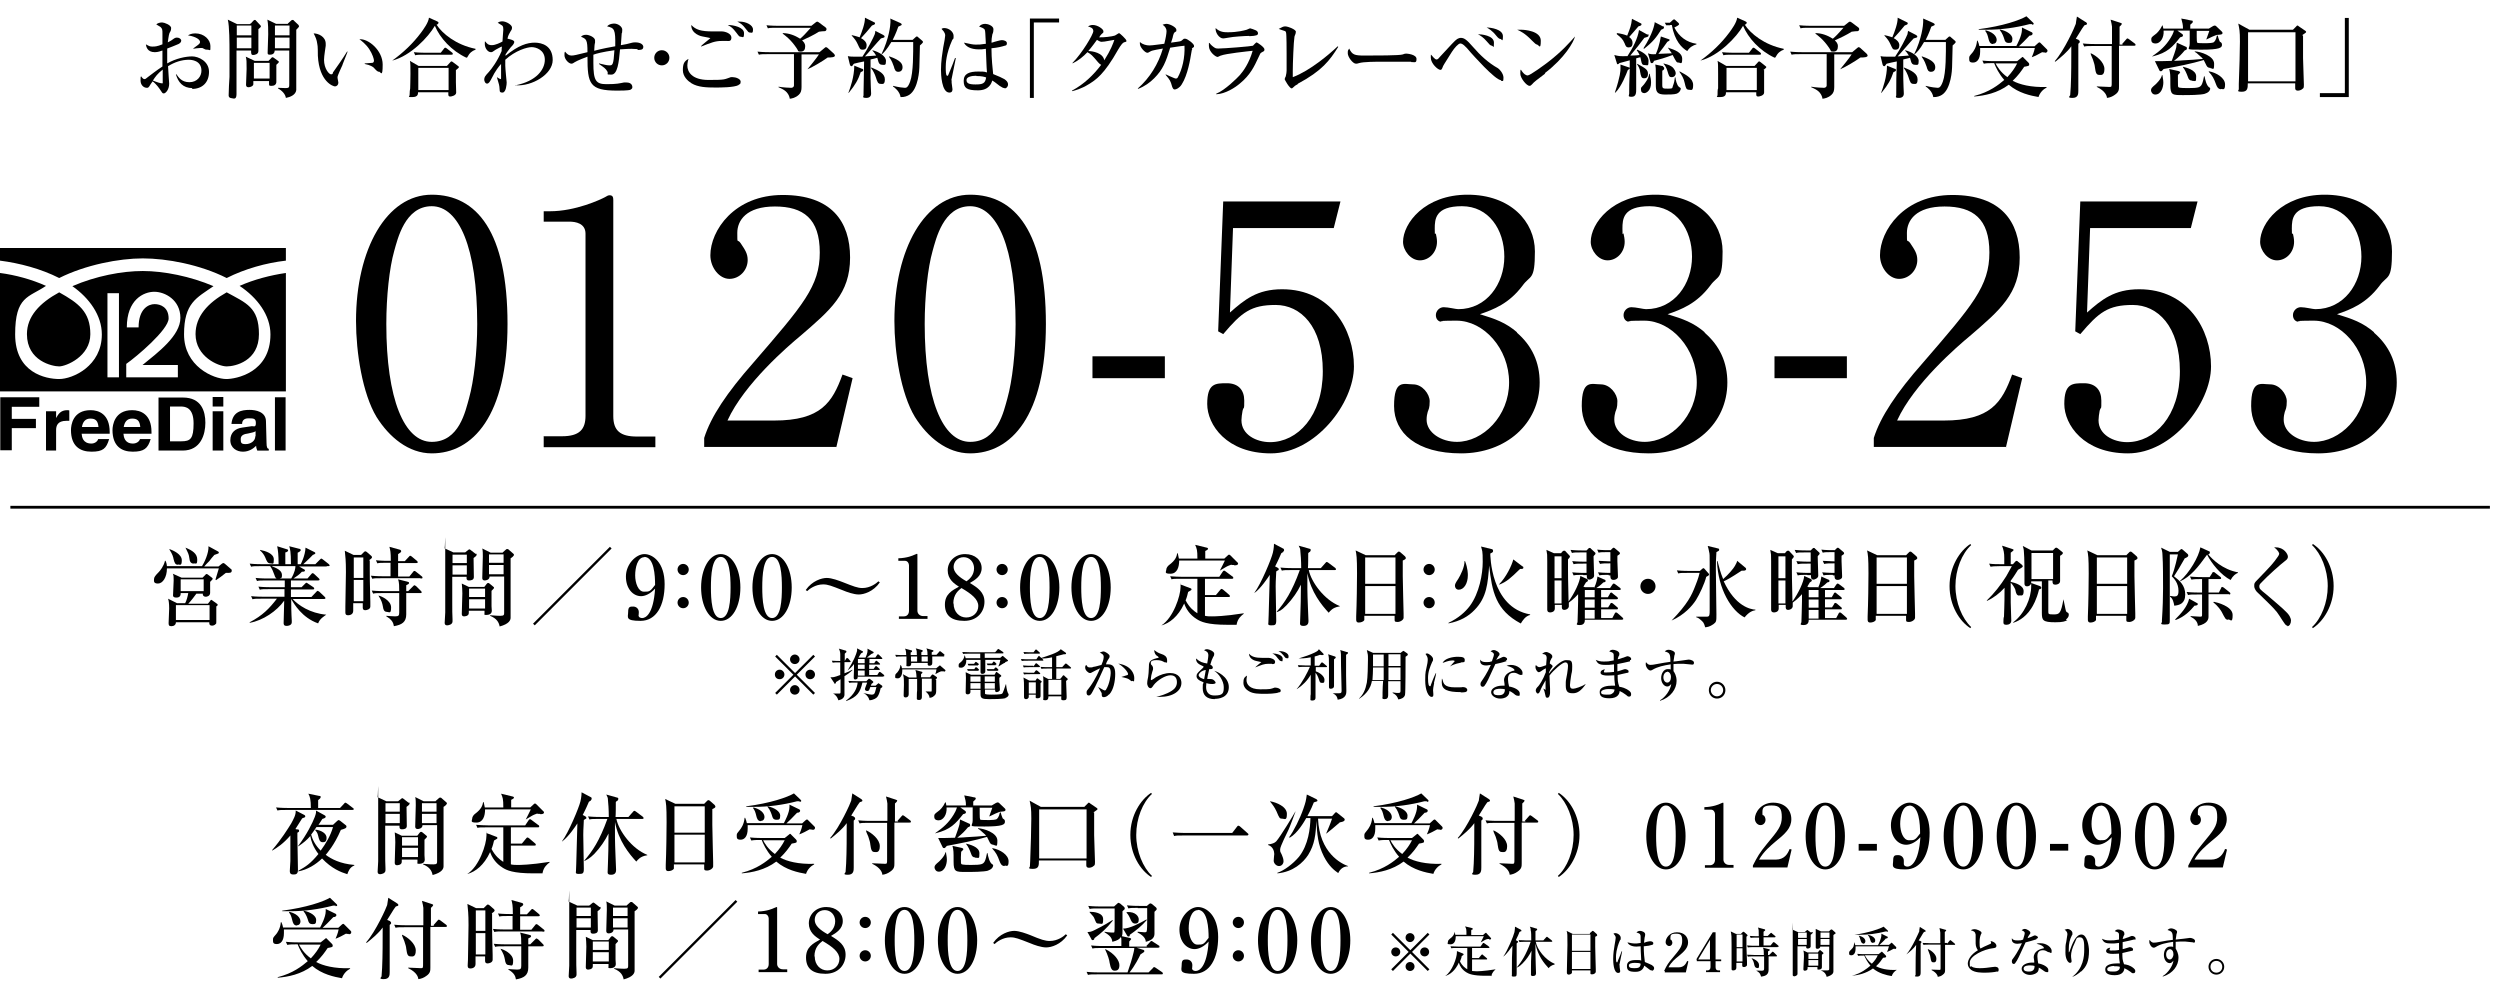 <?xml version="1.0" encoding="UTF-8"?>
<svg id="_レイヤー_1" xmlns="http://www.w3.org/2000/svg" xmlns:xlink="http://www.w3.org/1999/xlink" version="1.1" viewBox="0 0 891.1 354.3">
  <!-- Generator: Adobe Illustrator 29.3.1, SVG Export Plug-In . SVG Version: 2.1.0 Build 151)  -->
  <defs>
    <style>
      .st0 {
        fill: none;
        stroke: #000;
      }

      .st0, .st1 {
        stroke-miterlimit: 10;
      }

      .st1 {
        display: none;
        stroke: #fff;
        stroke-width: .7px;
      }
    </style>
  </defs>
  <rect class="st1" width="891.1" height="354.3"/>
  <path d="M60.6,144.9h3.9c1.7,0,4.5.5,4.5,6s-1.1,6.4-4.4,6.4h-4v-12.4h0ZM69.7,119.1c0,8,8.1,11.5,11.1,11.5s11.5-1.9,11.5-11.5-4.6-11.1-11.5-14.9c-6.8,3.8-11.1,8.6-11.1,14.9ZM101.9,139.5v-42.2c-5.5.8-11.3,2.3-16.5,4.6,6.3,4.2,11,10.4,11,17.3,0,13.7-12.4,15.9-15.7,15.9-4.7,0-15.1-4.6-15.1-15.9s4.5-13,10.5-17.2c-8.2-3.5-17.7-5.4-25.2-5.4s-16.8,1.8-25.1,5.4c6,4.2,10.5,10.4,10.5,17.2,0,11.3-10.4,15.9-15.2,15.9s-15.7-2.2-15.7-15.9,4.8-13.1,11-17.3C11.3,99.6,5.4,98,0,97.3v42.2h101.9ZM0,88.4v4.5c7,.9,14.6,2.9,21.1,6.2,9.4-4.7,21.3-7,29.8-7s20.4,2.2,29.9,7c6.5-3.3,14.1-5.4,21.1-6.2v-4.5H0ZM21.1,104.2c-7,3.8-11.5,8.6-11.5,14.9,0,9.6,9.1,11.5,11.5,11.5s11.1-3.5,11.1-11.5-4.3-11.1-11.1-14.9ZM4.2,152.6h8.6v-3.3H4.2v-4.3h9.8v-3.4H.1v18.9h4.1c0,.1,0-7.9,0-7.9ZM16.2,160.6h3.8v-7.3c0-1.5.5-3.3,3.6-3.3h1.1v-3.7c-.3-.1-.5-.1-.7-.1-2.4,0-3.2,1.4-4,2.8v-2.4h-3.6v14s-.2,0-.2,0ZM35,156.5c-.3,1-1.4,1.6-2.4,1.6-3.1,0-3.4-2.4-3.5-3.5h10v-.6c0-6.4-3.9-7.8-6.8-7.8-6.4,0-7,5.4-7,7.1,0,5.7,3.2,7.7,7.3,7.7s5.3-1.1,6.3-4.5c0,0-3.9,0-3.9,0ZM49.9,156.5c-.3,1-1.4,1.6-2.5,1.6-3,0-3.3-2.4-3.4-3.5h10v-.6c0-6.4-3.9-7.8-6.9-7.8-6.3,0-7,5.4-7,7.1,0,5.7,3.2,7.7,7.2,7.7s5.4-1.1,6.4-4.5h-3.8ZM56.6,160.6h8.5c6.5,0,8.1-5.8,8.1-9.9s-1.4-9-8-9h-8.7v18.9h.1ZM75.8,146.6v14h3.8v-14h-3.8ZM79.6,141.5h-3.8v3.4h3.8v-3.4ZM94.8,150.2c0-3.5-3.8-4.1-5.8-4.1-2.9,0-6.1.6-6.5,5h3.8c0-.9.4-2,2.3-2s2.6.1,2.6,1.7-.7,1.1-1.4,1.1l-3.4.5c-2.4.3-4.3,1.7-4.3,4.5s2.3,4.1,4.5,4.1,3.8-1.2,4.7-2.1c0,.8.2,1,.4,1.7h4.1v-.6c-.5-.1-.8-.5-.8-2.2l-.2-7.6h0ZM101.8,141.6h-3.8v19h3.8v-19ZM29.2,152.2c.3-1.8,1.2-3,3-3s2.7.7,2.9,3h-5.9ZM45,129.7c3.6-2.5,15.1-12.2,15.1-16.2s-2.9-5.1-5-5.1-5.7,1.6-5.7,8.3h-4.2c0-9.9,6-12.7,9.8-12.7s9.3,2.9,9.3,9.3-8.1,12.4-13.5,16.8h12.6v4.4h-18.4v-4.8h0ZM44.1,152.2c.3-1.8,1.2-3,3-3s2.7.7,2.9,3h-5.9ZM91,155.5c0,1.8-1.8,2.8-3.4,2.8s-1.8-.4-1.8-1.8,1.2-1.8,2.7-2c1.5-.3,2.2-.5,2.6-.8v1.8h0ZM38.3,134.5v-30h4.1v30h-4.1Z"/>
  <line class="st0" x1="3.7" y1="180.8" x2="887.5" y2="180.8"/>
  <g>
    <path d="M68.6,31.4c-3.4,0-5.1-2.1-5.9-4.9h.2c.7,1,1.8,2.8,4.6,2.8s4.3-2.1,4.3-4.1c0-3.7-3.6-3.9-4.5-3.9-2.6,0-5.2.9-7.4,2.3,0,1,.4,5.7.4,6.2,0,2.2-1.3,3.5-1.9,3.5s-.5-.2-1.5-1.6c-.8-1.2-2.1-2.5-2.5-2.7-.4.5-.9,1.3-1.2,1.8-.2.3-.4.5-.8.5-1.3,0-2.3-1.1-2.3-2.6s0-1.2.2-1.5c.5.7.8,1,1.2,1s.5-.2,1.3-.8c.8-.6,3.1-2.4,5.1-3.7v-5.7c-.6.2-1.6.6-2.7.6-2.8,0-3.1-2.1-3.2-2.8,1.1.6,1.4.8,2.3.8s1.6,0,3.6-.8v-3.9c0-1.1,0-1.7-.7-2.3,0,0-1.4-.8-1.5-.9.5-.5,1.4-.7,2.1-.7s3.2.9,3.2,2-.4,1.3-.6,1.8c-.3.8-.5,2.8-.6,3.3.3-.2,1.1-.5,1.7-1,.8-.6,1.1-.7,1.6-.7.8,0,1.5.5,1.5,1.1s-.6,1-1,1.2c-1.1.5-2.7,1.1-4,1.6,0,2.4,0,4.6,0,5.3,3.1-1.8,6.7-2.5,8.9-2.5s6,1.7,6,5.5-2.4,6.1-6.1,6.1l.2-.3ZM58,24.8c-1.9,1.5-2.6,2.5-3.5,3.9,1.4.6,2.7,1,3.2,1s.3,0,.3-.2c0-.2,0-1.3,0-1.7s0-2.5,0-2.9h0ZM73.8,17.7c-.5,0-.6,0-1.7-.6h-.6c-.4,0-2.4.2-2.7.3h0c.2-.3,1.6-1.2,1.8-1.4.3-.2.7-.6.7-1,0-1.4-2.9-2.2-4.3-2.4.4-.2,1.1-.7,2.6-.7,3.2,0,5.4,2.3,5.4,4.5s0,1.3-1.2,1.3Z"/>
    <path d="M89.4,8.4l.8-.9c.2-.2.4-.4.6-.4s.3,0,.4.2l1.6,1.7s.2.2.2.4q0,.3-.9,1v7.8c0,1.1-1.2,1.4-1.9,1.4s-.7-.6-.7-1.6h-5.2v15.6c0,2.2-1.3,1.4-1.7,1.4s-1.1-.2-1.1-1,.2-6,.3-6.6c0-4.1,0-7.4,0-8.9,0-2.8,0-9.2-.6-11.5l3.3,1.6h4.5l.3-.2ZM84.4,9.1v3.5h5.2v-3.5h-5.2ZM84.4,13.4v3.8h5.2v-3.8s-5.2,0-5.2,0ZM95.7,21.7l.8-.8c.3-.3.4-.5.6-.5s.3.1.5.2l1.5,1.1c.2.1.3.2.3.4s-.6.7-.9,1c0,1,0,5.2,0,6.1s-.7,1.4-1.6,1.4-1,0-1-.7v-1h-5.6v1.1c0,.7-1.1,1.1-1.7,1.1-.9,0-.9-.7-.9-.9,0-.5.2-4.7.2-5.6,0-2.6,0-3.4-.3-4.4l3.2,1.5h4.8ZM90.5,22.4v5.6h5.6v-5.6h-5.6ZM102.6,8.4l1.1-1c.2-.2.3-.3.6-.3s.3,0,.4.2l1.7,1.6c0,.1.2.3.2.5s-.8,1-1,1.2v21.5c-.2,1.7-2.1,2.5-3.7,2.8-.2-1.4-1.4-2.6-2.8-3.4v-.2c.8,0,2,.1,2.8.1,1.2,0,1.2-.4,1.2-1.4v-12h-5.2c0,1.1-.8,1.5-1.7,1.5s-.8-.4-.8-.9c0-1,.2-5.5.2-6.4,0-1.7,0-3.7-.3-5.2l3.1,1.5h4.2ZM98,9.1v3.5h5.2v-3.5h-5.2ZM98,13.4v3.8h5.2v-3.8s-5.2,0-5.2,0Z"/>
    <path d="M122.1,23.1c-.3.7-1.8,3.8-1.8,4.4s.3,1.6.3,1.9c0,.9-.6,1.4-1.2,1.4s-5.6-1.6-6.1-10.9c0-.7,0-3.7-.2-4.2-.2-1.6-.6-2.4-1.3-3.8,1.6,0,4.3,1.1,4.3,3.7s0,.4,0,.7-.6,3.6-.6,5c0,3.2,1.8,5.2,2.5,5.2s.6-.4.7-.7c1.7-2.4,3.4-4.8,5-7.4h.2c-.2.5-.3.9-1.8,4.6h0ZM135.1,25.6c-.5,0-1-.5-1.9-1.5-.2-.2-1.1-.9-3.2-1.3v-.2c.2,0,2.6-.2,2.7-.2.3,0,.6-.3.6-.8s-.5-2.3-1.7-4.1c-1.2-1.8-2.8-3-3.5-3.5,3.2-.3,8.3,4,8.3,9s-.7,2.5-1.4,2.5h0Z"/>
    <path d="M166.3,20.6c-5.4-2.5-9.5-7.1-11.3-11.4-2.3,4-8.6,10.7-15.2,12.4h0c3.9-2.8,7.4-6.1,10.3-10,.8-1.1,2.6-3.5,2.8-5.3l2.9,1.3c.4.2.5.3.5.5,0,.4-.5.7-.7.7,2,3.1,6.9,7.2,13.9,8.6v.3c-1.3.5-2.1,1.1-3,2.8h-.2ZM162.5,24.9v4.4c0,.6.1,3.2.1,3.7,0,1.1-1.8,1.4-2,1.4-.4,0-.8,0-.8-.7v-.8h-10.8c0,.6,0,1.7-2,1.7s-1,0-1-.8.1-2,.2-2.3c0-.9.1-2.6.1-5.2s0-3.9-.2-4.6l3.1,1.8h10.1l1.1-1.2c.2-.2.3-.4.5-.4s.2,0,.6.3l1.6,1.2c.4.3.5.4.5.5,0,.3-.8.8-1.1,1.1h0ZM160.9,19.5h-9.6c-1.9,0-2.6,0-3.3.2l-.5-1.1c1.9.2,4.1.2,4.4.2h5.2l1.1-1.4c.2-.3.3-.4.5-.4s.2,0,.6.3l1.8,1.4c.2.1.3.3.3.5,0,.3-.3.3-.5.3ZM159.9,24.2h-10.8v7.9h10.8v-7.9Z"/>
    <path d="M183.8,30.6v-.2c7.4-1.5,10.4-5.6,10.4-9.1s-3.1-4.5-4.7-4.5-5.8,1.2-9.4,4.5v2.1c0,1,.5,5.9.5,6,0,.6-.2,3.6-1.5,3.6s-.9-.7-1.1-2.1c0-.6-.8-2.9-.9-3.4h0c.2.1,1.1.7,1.3.7s.2-.2.2-.4v-5c-.7.8-2,2.3-3.5,5.4-.4.7-.8,1.6-1.5,1.6s-1-1-1-1.4c0-.9.3-1.3,1.6-2.7,1-1.1,3.1-3.9,4.6-7.5,0-.2,0-1.3.1-1.6-.3,0-2.1,1.1-2.2,1.1-1.1.8-1.3.9-1.7.9-1.2,0-2.2-1.5-2.2-2.9s0-.7.2-.9c.5.7,1,1.3,2.3,1.3s3.1-.9,3.8-1.3c0-.7.3-3.8.3-4.2s0-1.2-.4-1.5c-.2-.1-1.1-.7-1.6-1,.3-.2.8-.5,1.6-.5,1.5,0,3.5,1.3,3.5,2.2s-.3.9-.7,1.7c-.7,1.2-.8,1.7-.9,2.3,0,0,2.4.4,2.4,1.1s-.7,1.4-1.2,1.9c-.9,1.1-1.6,2.1-1.9,2.6v.5c4.6-3.8,7.8-4.7,10.4-4.7s6.4,1.1,6.4,6.2-7.4,9.4-13.1,9v.2Z"/>
    <path d="M227.1,17.5c-.3,0-1.7-.1-2-.1-1.9,0-3.5.2-4.1.2-.4,4.7-.9,9-3.1,9s-.9-.2-1.4-1.1c-.6-1.1-1.3-1.5-3-2.7v-.2c1.5.3,2.6.7,3.7.7s1.5,0,1.8-5.4c-4.2.6-6.5,1.2-7.5,1.6v2.9c0,6.4.9,7.6,4.7,7.6s4.6-.3,6.2-.6h.9c2.1,0,2.1,1.5,2.1,1.7,0,.5-.4.7-.7.9-.8.3-3.7.3-4.7.3-9.9,0-10.6-2.4-10.6-12.1-.6.2-3.7,1.4-4.6,2-.3.2-.7.5-1.1.5-1,0-2.5-1.6-2.5-3s.1-.9.2-1.3c.8,1,1.4,1.4,2.3,1.4s1.6-.2,5.7-1.2c0-4.5-.4-4.7-2.3-5.5.3-.3.7-.7,1.8-.7s3.2.9,3.2,2,0,.5,0,.8c-.2.7-.2,1.2-.3,2.9,2.6-.7,6.2-1.4,7.5-1.6.1-6.1-.3-6.5-2.9-7.1.8-1,2.4-1,2.5-1,1.4,0,2.9,1.1,2.9,2.2s-.1,1.1-.2,1.3c-.1.7-.2,3.6-.3,4.2q2.4-.4,3.3-.7c.4-.1,1-.3,1.8-.3,2.1,0,2.9.9,2.9,1.6,0,1.1-1,1.1-1.9,1.1l-.3-.3Z"/>
    <path d="M235.9,23.3c-1.5,0-2.7-1.2-2.7-2.7s1.2-2.7,2.7-2.7,2.7,1.2,2.7,2.7-1.2,2.7-2.7,2.7Z"/>
    <path d="M263.3,30.3c-1.6.9-6.6.9-8.3.9-3.1,0-6.2-.1-8.5-1.5-1.3-.8-3.1-2.4-3.1-4.7s.5-3.2,2-4c-.4,1.3-.4,2.3-.4,2.4,0,2.1,1.5,5.1,7.6,5.1s5.5-.2,7.9-1h.7c1,0,2.8.6,2.8,1.6s-.4.9-.7,1.1h0ZM259.2,14.6h-2c-2.3,0-3.7.6-7.3,2v-.2c.4-.5,3.3-2.7,3.3-2.8s-2.4-.5-2.8-.6c-.3,0-4.1-.9-4-4.1,1.6,1.7,3.4,2.3,7.7,2.3s2.8,0,3.2,0c1.1,0,3.4.7,3.4,2.2s-1.1,1.2-1.5,1.2ZM264.1,13.1c-.6,0-.7-.2-1.6-1.4-1.4-1.8-1.7-2-3.1-2.8,2,0,5.8.8,5.8,2.9s-.5,1.3-1.1,1.3h0ZM267.3,11.6c-.5,0-.6-.2-1.7-1.6-.7-1-1.7-1.8-2.8-2.3h.9c2.2,0,4.7,1.2,4.7,2.8s-.5,1.1-1.1,1.1Z"/>
    <path d="M285.7,19.2v11.8c0,1.2-.2,2.1-1,2.8-1.2,1.1-2.4,1.3-3.2,1.4,0-.3-.3-1.3-.7-1.8-.8-1.3-2.6-2-3.3-2.3v-.2c1.6.3,4.1.4,4.5.4s1-.2,1-.9v-11.1h-9.1c-1.9,0-2.6,0-3.4.2l-.5-1.1c1.9.2,4.1.2,4.4.2h17.7l1.8-1.5c.3-.2.3-.3.5-.3s.5.2.6.3l2.2,2c.2.2.4.5.4.7,0,.6-1.2.7-2.6.7-1.6,1.2-5.3,3.4-7.2,4.2h0c.7-.8,3.5-4.3,4.1-5.3h-6.3v-.2ZM278.9,11.8c2.3,0,4.4.8,6.3,2,1.3-1.1,1.5-1.4,3.8-3.9h-12c-1.9,0-2.6,0-3.3.2l-.5-1.1c1.9.2,4.1.2,4.4.2h11.6l1.4-1.1c.2-.2.5-.4.7-.4s.4.2.6.3l2.4,1.8c.2.1.3.3.3.6s-.2.6-.5.7c-.3,0-1.9.1-2.2.2-1.5,1-4.6,2.5-6,3.1.5.5,1.1,1,1.1,2.1s-.4,1.9-1.6,1.9-.7-.2-1.5-1.3c-2.1-3.1-4-4.4-4.9-5.1v-.2h0Z"/>
    <path d="M314.7,12.4c.4.2.6.4.6.6,0,.4-.2.4-1.3.7-1,1-4.8,5.5-5.7,6.4.3,0,2.7-.2,4-.3-.6-1-.9-1.3-1.3-1.7v-.2c2.3.6,4.8,2.1,4.8,3.8s-.4,1.4-1.3,1.4-1.2-.5-1.4-1.1c0-.2-.4-1.2-.4-1.4l-2.4.6v6.6c0,1.8.2,5.2.2,5.5s0,1.6-1.7,1.6-1-.6-1-.9v-.9c.1-4.6.1-5.2.2-11.2-.7.1-3.3.7-3.6.8-.2.2-.3.3-.4.5-.2.2-.2.4-.5.4s-.5-.3-.6-.7l-.7-2.9c.9.2,1.5.2,2.8.2h2.4c1.7-2.4,4-6.9,4.4-8,.1-.4.2-.8.2-1.2l2.9,1.5h-.2ZM302.5,32.8c.5-1.3,2-5.4,2-9.4l2.7,1.1c.3,0,.5.2.5.5s-.3.5-.9.7c-.9,2.7-1.9,4.5-4.2,7.3h-.2v-.2ZM303.5,12.5c1.9.4,2.8.8,2.9.8.8-1.9,2-5.1,1.9-7l3.2,1.6c.2,0,.4.2.4.5s-.5.5-1.1.7c-1.8,2.2-2,2.4-3.9,4.5,1,.5,2,1.4,2,2.5s-.4,1.6-1.4,1.6-1-.3-1.8-2c-.5-1.1-1-1.8-2.1-3v-.2h-.1ZM310.7,24.1c2.7,1.1,4.7,2.2,4.7,4.2s-.9,1.6-1.5,1.6c-1,0-1.2-.8-1.7-2.3-.3-1-1-2.5-1.7-3.3v-.2h.2ZM325.2,14.3l1.1-1c.2-.2.3-.3.5-.3s.2,0,.5.3l1.4,1.2c.2.2.3.3.3.5s-.8,1-1.1,1.2c0,.5,0,1.2-.2,7.8,0,.6-.3,7.7-3.6,9.8-.6.4-1.8.9-3.1.8-.3-2-2-3.3-2.7-3.8v-.2c2,.5,3.7.7,4.2.7s1.1,0,1.9-2.2c1.2-3.2,1.1-10.6,1.1-14.1h-7.8c-1.6,2.7-2.7,3.8-3.3,4.3h-.2c2.7-5.5,3.2-10.4,3.2-11.4s0-.9-.1-1.3l3.6,1.6c.3.2.5.3.5.5,0,.3-.1.3-1.2.8-.9,2.6-1.8,4.3-2,4.7h7.1,0ZM317,20.1c4.1,1.4,4.7,2.7,4.7,3.9s-.8,1.6-1.5,1.6c-1,0-1.3-.7-1.6-1.9-.3-.8-.7-2.1-1.7-3.4v-.2h.1Z"/>
    <path d="M339.2,28.5v1c0,.3.3,2,.3,2.3s0,1.2-1.1,1.2c-2.8,0-3-6.6-3-8.1,0-3,.5-6.1.8-8,.4-1.9.7-3.8.7-4.2s0-1.1-1.3-2.4c.4-.3.8-.3,1-.3,1.6,0,3.3,1.3,3.3,2.8s-.1.7-.5,1.5c-2.2,4.9-2.3,8.4-2.3,9.6s0,3.1.5,3.1.2,0,.5-.5c.1-.3,1.3-3,2.3-5.8h.3c0,.1-1.6,7.9-1.6,7.9h.1ZM358.1,31.4c-.5,0-.9-.2-1.8-.8-1.5-1.2-2.1-1.6-2.6-1.9-.3.9-1.1,3.5-5.1,3.5s-5.1-.8-5.1-3.4,2.1-3.3,5.2-3.3,2.2.2,3.1.3c-.2-2.1-.2-4.1-.4-8.4-1.1.2-1.8.2-2.5.2-3,0-4.7-1.1-5.3-2.4,2.4.5,3.1.7,4.2.7s1.8,0,3.6-.3c-.2-4-.2-4.5-.4-5-.2-.5-1.3-.9-2-1.1.5-.7,1.3-1,2.2-1s2.9.7,2.9,1.9-.3,1.6-.4,1.9c-.2,1-.3,1.9-.3,2.9.2,0,.6-.1,1.1-.3.2,0,1.9-.6,2.6-.6s1.8.3,1.8,1.1-.4.8-.8.9c-1,.3-2.4.7-4.7.9,0,3.7.4,7.3.6,9.2,1.8.7,3.3,1.4,4,1.8.7.5,1.3,1,1.3,1.9s-.7,1.4-1.1,1.4h-.1ZM348,27c-1.7,0-3.5.4-3.5,1.5s.7,1.6,3.2,1.6,3.5-.3,3.8-2.5c-.6-.2-1.5-.5-3.5-.5h0Z"/>
    <path d="M368.5,8.1v26.8h-1.4V6.6h10.4v1.4h-9Z"/>
    <path d="M400.6,15.1q-.7.3-2,2.5c-5.1,9.1-8.1,10.9-10.5,12.4-2.7,1.7-5.1,2.3-6,2.5v-.2c4.3-2.3,7.7-5.6,10.4-9.2-.5-.2-1-.8-1.1-.9-2.2-2.6-2.4-2.8-3.8-3.6-1.4,1.5-3.2,3-5.3,4v-.2c3.3-3.3,7.4-10.1,7.4-11.3s-1.1-1.4-1.9-1.7c.4-.2.9-.5,1.7-.5,1.8,0,3.8,1.5,3.8,2.2s0,.4-.7,1.1c-.3.3-.6.7-.8,1.1,1.4.1,4.7-.3,5.5-.6.2,0,1.4-.9,1.6-.9s2.6,2.2,2.6,2.7,0,.3-.9.6h0ZM392.7,14.9c-.3,0-.6,0-1.7-.7-1.7,2.4-3,3.9-3.1,4,1.4,0,5.3.6,5.7,3.3,2.4-3.8,3.2-6.1,3.6-7.3-3.7.7-4.1.7-4.5.7Z"/>
    <path d="M425,17.5c-.2.2-.2.3-.4,1.5-.3,1.8-1.2,7.7-3.4,11.1-.8,1.3-2,1.8-2.5,1.8s-.7-.5-.9-1c-.6-2.1-.7-2.3-2.3-4.2v-.2c.5.2,2.3,1.1,2.7,1.2q.7.3.9.3c.4,0,.6-.2.7-.4,1.6-2.9,2.6-7,2.4-11.3-2.2.2-3.5.5-5.1.7-1.5,5-2.6,7.8-5.7,10.9-1.5,1.5-3.4,2.9-5.8,3.8v-.2c4.2-3.7,7.3-8.7,8.9-14.2-1,.2-3.8.6-4.4,1-.8.5-.9.5-1.2.5-.7,0-2.6-1.9-2.6-3.2s0-.3.2-.5c.7.7,2.1,1.1,3.2,1.1s4.3-.5,5.3-.6c.5-1.9.8-3.7.8-4.5s-.4-1.6-1.4-2.3c.2,0,.7-.3,1.4-.3,1.1,0,3.5,1.2,3.5,2.1s0,.4-.7,1c-.2.2-.3.5-.5,1.2,0,.4-.6,2.1-.7,2.4,1.2-.2,3.4-.4,3.6-.6s.9-.7,1-.8h.5c.7,0,3.1,1.8,3.1,2.5s0,.3-.8,1l.2.2Z"/>
    <path d="M449.4,18.9c-.2.1-.2.3-.9,1.7-1.4,3-2.8,6.1-6.6,9.2-1.5,1.3-5.1,3.7-8.4,3.8v-.2c3.1-1.2,7.5-5.6,8.4-6.6,1.3-1.5,3.3-4.2,4.6-8.7-1.9.2-9.5,1-11.3,1.7-.2,0-1,.5-1.2.5-.7,0-3.1-1.8-3.1-3.9s0-.7.2-1.1c.2.3.6.8,1.4,1.4.7.5.9.6,1.8.6,2,0,11.9-.8,12.3-1,.2-.2,1.1-1.2,1.3-1.2s2.8,1.7,2.8,2.5-.3.6-1.2,1.2h0ZM445.3,12.8c-1.5,0-6,.3-7.3.6-1.4.2-1.6.3-2,.3-1.5,0-2.9-2.2-2.7-3.7,1.5,1.5,3.2,1.5,4.4,1.5,3.5,0,5.9-.7,6.3-.8.3,0,1.4-.6,1.6-.6s1.6.5,2,.7.8.5.8,1.1-.5.9-3.1,1h0Z"/>
    <path d="M462.7,29.9c-1.1.6-1.3.8-1.8,1.3-.3.3-.4.3-.5.3-.8,0-2.5-3.1-2.5-3.3s.3-.8.4-1c.2-.7.3-1.7.3-2v-6c0-1.2,0-7-.2-7.6s-.3-.5-.9-.7c-.2,0-1.4-.5-1.7-.6,1.1-.6,1.6-.9,2.3-.9,1,0,3.8,1.1,3.8,1.9s-.5,1.5-.5,1.8c-.3,1.6-.6,9.8-.6,12v2.4c6.2-2.3,13.3-8.4,16-11l.2.2c-3,4.8-5.7,8.5-14.5,13.2h.2Z"/>
    <path d="M503,22h-10.6c-1.8,0-6.5,0-8,.5-.6.2-.8.2-1.1.2-1.1,0-2.9-2.4-2.9-3.7s.1-.9.5-1.7c1.1,2.2,1.8,2.5,5.5,2.5s12.6,0,13.6-.4c.5-.2.8-.3,1.2-.3s3.7.3,3.7,1.9-.6,1.1-2.1,1.1h.2Z"/>
    <path d="M535.1,28.6c-2.2,0-10.5-9.5-10.8-9.8-2.2-2.7-3.1-3.3-3.8-3.3s-2.1,1.6-3,3c-.4.7-3,4.7-3.1,5-.5,1.3-.6,1.4-1,1.4-.9,0-3.4-2.3-3.4-4.3s0-.7.1-1.1c.5.6,1.4,1.7,1.9,1.7s.7-.3,1.3-1c3.8-4.1,5.3-5.8,6.1-6.3.4-.2.8-.4,1.3-.4,1.1,0,2,.5,4.4,3.3,2.5,2.9,5.4,5.6,8.8,7.5.4.2,2,1.8,2,3.4s-.3,1.1-.9,1.1v-.2ZM531.6,16.2c-.4,0-.6-.2-1.7-1.5-1.2-1.4-2.2-2-3.1-2.5,1.1,0,5.7.4,5.7,3s-.2,1.1-.8,1.1h-.1ZM534.9,13.9c-.4,0-.8-.2-1.6-1.2-1.3-1.7-2.8-2.6-3.4-2.9,1.4,0,5.8.6,5.8,3.1s-.5,1-.8,1Z"/>
    <path d="M548,15.9c-.5,0-.9-.4-2-1.5-2.5-2.6-4.1-3.3-5.2-3.8h1.5c1.1,0,6.9.4,6.9,3.9s-.7,1.5-1.2,1.5h0ZM550.8,26.2c-1.1.9-3,2.2-4.1,3.2-.2.2-.9,1-1.1,1.1-.2,0-.3.1-.4.1-1.1,0-3.3-2.8-3.3-4.3s0-1.1.2-1.5c1,1.7,1.9,2.1,2.4,2.1.9,0,6-3.8,7.2-4.7,5.1-3.9,8-7.3,9.7-9.2h0c-.5,2-3.6,7.6-10.8,13.1h0Z"/>
    <path d="M587.4,12.2c.2,0,.2.2.2.4,0,.5-.2.5-1.5.9-1.4,1.9-2.9,3.8-5,6.3.2,0,2.2,0,3.3-.2-.5-1.1-.7-1.2-1-1.7l.2-.2c1.7.8,4,1.9,4,4s-.3,1.5-1.3,1.5-1.1-.5-1.3-1.4c0-.2-.3-1.2-.3-1.4-.4.1-.9.2-1.5.4,0,1.8,0,9.8,0,11s0,2.7-1.6,2.7-.9-.5-.9-1.1c0-5.5.2-6,.2-9-.2.2-.4.4-.7.6-.5,1.3-2.2,5.8-4.4,8h-.2c2-6,2-7.8,2-8.5v-1.5l2.9,1c.2,0,.3.1.4.2v-2.7c-1.1.3-2.7.7-3.7,1,0,.1-.4.4-.6.4s-.3-.2-.3-.4l-.9-2.9c1.5.4,1.9.5,4.7.4,1.9-2.9,3.7-6.4,4.1-9.3l3.1,1.7v-.2ZM576.4,11.8c1.5.2,2.6.5,3.6.9,1.2-3.1,1.4-3.5,1.7-6l3.1,1.6c.2,0,.3.2.3.4,0,.3-.3.5-1.1.7-.7.8-.9,1.1-3.3,3.8.4.3,1.2.9,1.2,2.1s-.5,1.6-1.4,1.6-1.1-.6-1.4-1.4c-.7-1.6-1.2-2-2.8-3.3v-.4ZM583.7,22.8c2.7,1.5,3.7,2,3.7,3.5s-.8,1.6-1.4,1.6c-1,0-1.1-.8-1.4-2.3,0-.9-.6-2-1.1-2.7l.2-.2h0ZM588,26.3c.4,1.5.5,2.2.5,3.2,0,2.8-1.7,3.7-2.4,3.7s-1.2-.4-1.2-1.3,0-.5,1-1.7c.3-.4,1.9-2.3,1.9-3.9,0,0,.2,0,.2,0ZM592.9,9.4c.2,0,.2.2.2.4,0,.3,0,.4-1,.8-1.7,2.7-2.9,4.3-6.1,6.8l-.2-.2c3.3-5.1,4-8.6,4-9.3l2.9,1.5h.2ZM594.6,17c2.4.8,5,1.7,5,4s-.6,1.3-1.3,1.3-.8-.2-2.1-2.7c-2.7,1-4.7,1.6-6.7,2.1,0,.2-.2.8-.7.8s-.4-.2-.5-.4l-.9-3.1c.8.3,1.4.4,2.8.3,1.5-3.5,1.7-6.2,1.8-6.3l2.9,1c.2,0,.2.2.2.3,0,.2-.4.4-.8.6-1.3,1.9-1.5,2.1-3.2,4.3.3,0,4.1-.2,4.8-.2-.2-.3-1.2-1.7-1.4-2v-.2.2ZM592.8,23.8c0,0,.4.2.4.5,0,.5-.3.7-.7.9v5.1c0,1.3.3,1.3,2.1,1.3s1.4-.2,1.7-1c.4-1,.6-2,.7-3h.2c0,.6.5,2.9,1.3,3.4.5.3.6.4.6.6s-.2,1.3-1.5,1.8c-.8.3-2.9.3-4.1.3-3,0-3.3-1.1-3.3-3.5v-4.1c0-1.5,0-2.1-.2-3.1l2.8.6v.2ZM593.2,22.7c1.4.3,2.3.7,3,1.3.6.6,1.1,1.5,1.1,2.1s-.4,1.4-1.4,1.4-1-.4-1.6-2.3c-.3-1-.8-1.9-1.3-2.4v-.2h.2ZM595.3,9h-1.4l-.5-.9h1.8l1.1-1s.2-.2.4-.2.4.2.5.3l1.1,1c0,.1.2.2.2.4,0,.4-1.1.9-1.7,1.2,1.7,3.3,4.4,5.3,7.9,5.8v.2c-1.3.4-2.4,1-3.3,2.4-1.9-1.1-4.5-3.6-5.5-9.3h-.6ZM598.8,25.5c2.4,1.3,4.7,2.5,4.7,4.8s-.7,1.7-1.4,1.7c-1.1,0-1.2-.7-1.6-2.4-.3-1.6-1.1-2.9-1.9-4l.2-.2h0Z"/>
    <path d="M632.6,20.6c-5.4-2.5-9.5-7.1-11.3-11.4-2.3,4-8.6,10.7-15.2,12.4h0c3.9-2.8,7.4-6.1,10.3-10,.8-1.1,2.6-3.5,2.8-5.3l2.9,1.3c.4.2.5.3.5.5,0,.4-.5.7-.7.7,2,3.1,6.9,7.2,13.9,8.6v.3c-1.3.5-2.1,1.1-3,2.8h-.2ZM628.8,24.9v4.4c0,.6,0,3.2,0,3.7,0,1.1-1.8,1.4-2,1.4-.4,0-.8,0-.8-.7v-.8h-10.8c0,.6,0,1.7-2,1.7s-1,0-1-.8,0-2,.2-2.3c0-.9,0-2.6,0-5.2s0-3.9-.2-4.6l3.1,1.8h10.1l1.1-1.2c.2-.2.3-.4.5-.4s.2,0,.6.3l1.5,1.2c.4.3.5.4.5.5,0,.3-.8.8-1.1,1.1h.1ZM627.2,19.5h-9.6c-1.9,0-2.6,0-3.3.2l-.5-1.1c1.9.2,4.1.2,4.4.2h5.2l1.1-1.4c.2-.3.3-.4.5-.4s.2,0,.6.3l1.8,1.4c.2.1.3.3.3.5,0,.3-.3.3-.5.3ZM626.2,24.2h-10.8v7.9h10.8v-7.9Z"/>
    <path d="M653.8,19.2v11.8c0,1.2-.2,2.1-1,2.8-1.2,1.1-2.4,1.3-3.2,1.4,0-.3-.3-1.3-.7-1.8-.8-1.3-2.6-2-3.3-2.3v-.2c1.6.3,4.1.4,4.5.4s1-.2,1-.9v-11.1h-9.1c-1.9,0-2.6,0-3.4.2l-.5-1.1c1.9.2,4.1.2,4.4.2h17.7l1.8-1.5c.3-.2.3-.3.5-.3s.5.2.6.3l2.2,2c.2.2.4.5.4.7,0,.6-1.2.7-2.6.7-1.6,1.2-5.3,3.4-7.2,4.2h0c.7-.8,3.5-4.3,4.1-5.3h-6.3v-.2ZM647,11.8c2.3,0,4.4.8,6.3,2,1.3-1.1,1.5-1.4,3.8-3.9h-12c-1.9,0-2.6,0-3.3.2l-.5-1.1c1.9.2,4.1.2,4.4.2h11.6l1.4-1.1c.2-.2.5-.4.7-.4s.4.2.6.3l2.4,1.8c.2.1.3.3.3.6s-.2.6-.5.7c-.3,0-1.9.1-2.2.2-1.5,1-4.6,2.5-6,3.1.5.5,1.1,1,1.1,2.1s-.4,1.9-1.6,1.9-.7-.2-1.5-1.3c-2.1-3.1-4-4.4-4.9-5.1v-.2h0Z"/>
    <path d="M682.8,12.4c.4.2.6.4.6.6,0,.4-.2.4-1.3.7-1,1-4.8,5.5-5.7,6.4.3,0,2.7-.2,4-.3-.6-1-.9-1.3-1.3-1.7v-.2c2.3.6,4.8,2.1,4.8,3.8s-.4,1.4-1.3,1.4-1.2-.5-1.4-1.1c0-.2-.4-1.2-.4-1.4l-2.4.6v6.6c0,1.8.2,5.2.2,5.5s0,1.6-1.7,1.6-1-.6-1-.9v-.9c0-4.6,0-5.2.2-11.2-.7.1-3.3.7-3.6.8-.2.2-.3.3-.4.5-.2.2-.2.4-.5.4s-.5-.3-.6-.7l-.7-2.9c.9.2,1.5.2,2.8.2h2.4c1.7-2.4,4-6.9,4.4-8,0-.4.2-.8.2-1.2l2.9,1.5h-.2ZM670.6,32.8c.5-1.3,2-5.4,2-9.4l2.7,1.1c.3,0,.5.2.5.5s-.3.5-.9.7c-.9,2.7-1.9,4.5-4.2,7.3h-.2v-.2ZM671.6,12.5c1.9.4,2.8.8,2.9.8.8-1.9,2-5.1,1.9-7l3.2,1.6c.2,0,.4.2.4.5s-.5.5-1.1.7c-1.8,2.2-2,2.4-3.9,4.5,1,.5,2,1.4,2,2.5s-.4,1.6-1.4,1.6-1-.3-1.8-2c-.5-1.1-1-1.8-2.1-3v-.2h-.1ZM678.8,24.1c2.7,1.1,4.7,2.2,4.7,4.2s-.9,1.6-1.5,1.6c-1,0-1.2-.8-1.7-2.3-.3-1-1-2.5-1.7-3.3v-.2h.2ZM693.3,14.3l1.1-1c.2-.2.3-.3.5-.3s.2,0,.5.3l1.4,1.2c.2.2.3.3.3.5s-.8,1-1.1,1.2c0,.5,0,1.2-.2,7.8,0,.6-.3,7.7-3.6,9.8-.6.4-1.8.9-3.1.8-.3-2-2-3.3-2.7-3.8v-.2c2,.5,3.7.7,4.2.7s1.1,0,1.9-2.2c1.2-3.2,1.1-10.6,1.1-14.1h-7.8c-1.5,2.7-2.7,3.8-3.3,4.3h-.2c2.7-5.5,3.2-10.4,3.2-11.4s0-.9,0-1.3l3.6,1.6c.3.2.5.3.5.5,0,.3,0,.3-1.2.8-.9,2.6-1.8,4.3-2,4.7h7.1-.1ZM685.1,20.1c4.1,1.4,4.7,2.7,4.7,3.9s-.8,1.6-1.5,1.6c-1,0-1.3-.7-1.6-1.9-.3-.8-.7-2.1-1.7-3.4v-.2h0Z"/>
    <path d="M728.9,18.7c-.3,0-.5,0-1-.1-.6.4-3,1.6-3.7,1.8h0c.3-.7.8-1.8,1.1-3.3h-19.5v1.3c0,2.8-1.2,3.9-2.5,3.9s-1.4-.5-1.4-1.4,0-.8,1.2-2.2c.3-.4,1.4-1.8,1.6-4.2h.2c.3.8.5,1.2.6,1.9h13.2c.3-.6,2-3.7,2-5.8s0-.6,0-.8l3.3,1.6c.3.1.5.3.5.6s-.3.7-1.1.7c-1.1,1.2-3.4,3.5-3.8,3.8h5.6l1.2-1.1c.3-.2.3-.3.5-.3s.2,0,.4.2l2.3,2.3c.2.2.2.3.2.5,0,.5-.4.7-.9.7h0ZM726.7,34.6c-2.9-.5-7.2-1.4-10.7-4.4-4,3-8.6,3.9-12.3,4.2v-.2c5.5-1.4,8.7-4,10.7-5.7-2-2.3-3-4.5-3.6-6-1.9,0-2.7,0-3.7.2l-.5-1.1c1.9.2,4.1.2,4.4.2h8l1.5-1.2c.3-.3.4-.3.4-.3,0,0,.2,0,.5.4l1.6,1.6c.2.2.3.4.3.6,0,.6-.2.6-1.8.9-1,1.5-2.2,3.2-4.1,5,2.4,1.3,6.5,2.4,12.1,2.2v.2c-1.2.6-2.4,1.8-2.9,3.4h0ZM724.2,8.6h-.8c-5,1.3-10.1,2-15.3,2s-2,0-2.8,0v-.2c8.6-1.1,14.6-3.2,17-4.6l2.3,2.2c.2.2.3.3.3.5,0,.3-.5.3-.6.3v-.2ZM710.4,15.7c-1.1,0-1.4-1-1.6-1.8-.4-1.6-.5-1.9-1.2-2.9l.2-.2c3.7,1,3.9,3,3.9,3.4,0,.6-.3,1.4-1.3,1.4h0ZM711.3,22.6c.5,1,1.7,3.1,4.2,4.9,1.6-1.7,2.7-3.3,3.5-4.9h-7.7ZM716,15.3c-1.2,0-1.4-.7-1.6-1.4-.2-.6-.6-2-1.6-3.2v-.2c2.6.5,4.5,1.9,4.5,3.3s-.4,1.5-1.3,1.5h0Z"/>
    <path d="M740.9,14.3c.3.1.4.3.4.6s0,.2-.5.7v16.7c0,1.1,0,2.6-2.1,2.6s-.8-.7-.8-1,.2-2.6.2-3c.2-4.2.2-9.6.2-14.4-1.5,2.1-3.7,3.9-5.7,5.5l-.2-.2c3.4-3.8,7.3-12.5,7.5-13.3,0-.5.2-1.1.4-2.6l3,1.9c.2,0,.6.4.6.7s-.5.4-.9.5c-.2.3-.5.6-.8,1.1-.4.6-2,3.2-2.3,3.7l1,.4h0ZM756.4,15.7l1.4-1.6c.3-.4.4-.4.5-.4s.2,0,.6.3l2,1.5c.2.1.3.3.3.5,0,.3-.3.3-.5.3h-5.4v14.5c0,1.1,0,2-1.5,3-.8.6-1.8,1-2.8,1.1,0-.7-.6-2.5-3.6-3.9v-.2c.7,0,3.9.2,4.6.2s.7-.2.7-1.7v-12.9h-6.5c-1.9,0-2.6,0-3.3.2l-.5-1.1c1.9.2,4.1.2,4.4.2h6v-6.2c0-.3-.3-1.8-.5-2.5l3.4,1.1c.5.2.6.2.6.4,0,.3-.6.8-.8,1v6.4h1.2l-.3-.2ZM745.3,19c1.8.8,4.8,3.1,4.8,5.6s-1.3,2.1-1.8,2.1c-1.1,0-1.3-.7-1.6-2.8,0-.4-.3-1.6-.7-2.7-.7-1.6-.7-1.7-.8-2v-.2h0Z"/>
    <path d="M790.5,12.4c-.7,0-3.3,1.3-4.1,1.7h0c.6-1.7.7-2,1.1-3.1h-4.5v2.2c0,.9,0,1.9.3,2.1.2.1,3,.1,3.3.1.7,0,2-.1,2.4-.3.3-.2.9-.8,1.2-2.4h.3c0,.2.4,1.4.5,1.6.2.5.2.6.5.7.4.3.5.5.5,1,0,1-.8,1.7-7.3,1.7s-4.1,0-4.2-2.2v-4.6h-4.4l1.7,1.2c.2.1.3.4.3.5,0,.4-.2.5-1,.7-2.7,3.4-4.5,5.5-9.8,6.8h-.2c2.9-2,4.9-3.8,6.6-6.6.4-.6.9-1.6,1.2-2.6h-3.7c.2,2.7-1.3,4.6-2.8,4.6s-1.6-.8-1.6-1.5.2-.8,1.5-1.8c.5-.3,1.7-1.6,2.4-3.1h.2c0,.6.2.8.2,1.1h7c0-1.5-.2-2-.6-3.6l3.5.7c.3,0,.6,0,.6.4s-.2.5-.9,1.1v1.4h6.6l1.5-.9c0,0,.4-.2.6-.2s.4.1.5.2l2,1.9c0,.1.3.3.3.5,0,.5-.2.6-1.5.7h0ZM768.2,33.7c-1.1,0-1.5-1.1-1.5-1.5,0-.7.3-1,1.6-2.1,0,0,2-1.8,2.3-3.3h.2c0,.6.3,1.6.3,2.6,0,1.6-.7,4.3-2.9,4.3h0ZM787.9,24.2c-.6,0-1.1-.2-1.4-.8-.2-.3-.8-1.7-1-2-4.3,1.3-9.5,2.3-14.3,3.2-.6.7-.7.8-1,.8s-.4-.1-.5-.3l-1.6-3.3h2c.8,0,3.4-.1,4-.1.4-1,1.5-4.2,1.6-4.8,0-.1.2-1.5.2-1.7l3.3,1.5c.2,0,.3.2.3.6s-.3.5-.8.7c-1.1,1.3-1.9,2.2-3.8,3.7,1.1,0,3.3-.2,3.3-.2,1.1,0,6-.4,7-.5-.3-.4-.5-.6-1-1-1.2-1.1-1.3-1.2-1.9-1.5v-.2c2,.1,6.9,1.6,6.9,4.4s-.4,1.6-1.4,1.6h.1ZM786,33.4c-1.5.5-6.1.5-7.9.5-3.8,0-4.5,0-4.5-3.7s0-3.9-.4-5.6l3.2.7c.5.1.7.4.7.5s-.5.7-.8.9c0,.5,0,1.1,0,2,0,2,0,2.2.2,2.4.3.3,2.6.3,3.4.3,3.8,0,4.2-.3,4.8-1.1.4-.6.8-2.4.9-3.1h.2c.2,1.2.7,3.3,1.6,3.9.3.2.4.2.4.5s-.2,1.2-1.6,1.7h-.1ZM781.2,28.7c-.7,0-1.1-.4-1.4-1.4-.4-1.1-1-2.5-1.7-3.3v-.2c1.1.3,4.7,1.1,4.7,3.4s-.2,1.6-1.5,1.6h0ZM791.7,31.8c-1.1,0-1.5-.9-1.8-1.7-.8-2.2-1.3-3.1-2.6-4.5v-.2c2.8.5,5.8,2.4,5.8,4.7s-.8,1.6-1.4,1.6h0Z"/>
    <path d="M820.9,12.7v8c0,1.5.3,8.2.3,9.5s-.2,1.2-.4,1.4c-.6.6-1.4.7-1.7.7s-1,0-1-.9v-1.7h-16.9c0,1.6,0,3-2.1,3s-1.1-.5-1.1-.9,0-1.6,0-1.9c.2-5.7.4-11.2.4-15.1s-.2-4.5-.6-6.4l4,2.2h15.5l1.1-1.1c.2-.2.3-.4.5-.4s.4.2.5.3l2.2,1.5c.2.1.4.3.4.5s-.2.3-1.5,1.2h.3ZM818.2,11.5h-16.9v17.5h16.9V11.5Z"/>
    <path d="M826.9,34.6v-1.4h8.9V6.4h1.4v28.2h-10.4,0Z"/>
  </g>
  <g>
    <path d="M153.9,161.6c-8.3,0-15.2-5.8-19.7-13-5-8.3-7.3-23-7.3-34.2,0-25.6,10.9-45,27-45s27,13.3,27,46.1-12.4,46.1-27,46.1ZM140.5,89.5c-1.7,6-2.8,16.1-2.8,26,0,26.8,6.4,42,16.2,42s12-11,13.3-15.6c1.7-6.1,2.9-16.3,2.9-26.4,0-27.4-6.6-42-16.2-42s-12.2,11.8-13.4,16Z"/>
    <path d="M193.7,155.5h6.6c6.2,0,8.4-2.4,8.4-7.3v-64.9c0-3.7-3.5-4.3-5.8-4.3h-9.1v-3.7h2.2c9.2,0,18.1-4.2,19.6-5,.8-.5,1.2-.7,1.7-.7,1.1,0,1.3.7,1.3,1.7v77c0,5.2,2.5,7.3,8.4,7.3h6.6v3.8h-39.8v-3.8h0Z"/>
    <path d="M298.2,159.3h-47.2v-3.2c2.4-7.6,8-16,17.6-26.9,17.6-20.4,23.6-27.2,23.6-39.2s-5.8-16.4-16-16.4-13.4,5-13.4,9.4,0,1.9,1.2,3.7c1.6,2.4,2.5,3.7,2.5,6,0,3.6-2.9,6.7-6.5,6.7s-6.8-4-6.8-8.4c0-8.8,8.5-21.5,25.8-21.5s24,9.4,24,22.3-7,18.7-17.8,28c-4.1,3.4-19.9,16.9-25.9,30.1h16.6c16.8,0,20.8-6.5,24.4-16.4l3.6,1.3-5.8,24.6h0Z"/>
    <path d="M345.8,161.6c-8.3,0-15.2-5.8-19.7-13-5-8.3-7.3-23-7.3-34.2,0-25.6,10.9-45,27-45s27,13.3,27,46.1-12.4,46.1-27,46.1ZM332.4,89.5c-1.7,6-2.8,16.1-2.8,26,0,26.8,6.4,42,16.2,42s12-11,13.3-15.6c1.7-6.1,2.9-16.3,2.9-26.4,0-27.4-6.6-42-16.2-42s-12.2,11.8-13.4,16Z"/>
    <path d="M415.2,134.8h-25.8v-7.8h25.8v7.8Z"/>
    <path d="M439.5,81.2l-1.1,30.2c5.2-4.6,9.7-8.3,18.6-8.3,17.3,0,25.6,14.3,25.6,27.5s-13.8,31-29.6,31-22.7-10.2-22.7-17.6,2.9-7.4,7-7.4,6.2,2.4,6.2,6.2-.1,1.7-.6,3.6c-.2,1-.4,2.6-.4,3.4,0,5.2,5.4,7.8,10.2,7.8,9.7,0,18.8-9.2,18.8-25.3s-8-23.6-16.8-23.6-12.1,2.6-18.7,10.4l-1.8-1,1.8-46.3h41.8l-2.4,9.5h-35.9Z"/>
    <path d="M540.6,118.5c5.5,4.7,8.2,10.7,8.2,17.8,0,14.8-12.1,25.3-28,25.3s-23.9-7.3-23.9-16.9,3.5-7.7,6.8-7.7,5.9,3.5,5.9,6-.4,2.9-.7,3.8c-.2.7-.4,1.6-.4,2.8,0,4.6,5.2,7.9,10.8,7.9,9.2,0,18.6-9.1,18.6-21.2s-9.1-22-18.7-22-4.1.5-4.8.5c-1.8,0-2.6-1.1-2.6-2.5s1.2-2.8,2.8-2.8,4.3.7,5.2.7c10.1,0,16.4-9,16.4-18.7s-5.6-18-15.1-18-9.7,4.6-9.7,8,.2,1.2.4,1.8c.2.8.4,2,.4,2.9,0,3.7-2.8,6.6-6.1,6.6s-6-3.5-6-6.6c0-6.6,7.7-16.8,23-16.8s24,9.6,24,20.2-1.6,8.3-4.4,12.2c-4.9,6.5-10.3,8.5-15.2,10.2,5.5,1.7,9.1,2.9,13.3,6.5h-.2Z"/>
    <path d="M607.5,118.5c5.5,4.7,8.2,10.7,8.2,17.8,0,14.8-12.1,25.3-28,25.3s-23.9-7.3-23.9-16.9,3.5-7.7,6.8-7.7,5.9,3.5,5.9,6-.4,2.9-.7,3.8c-.2.7-.4,1.6-.4,2.8,0,4.6,5.2,7.9,10.8,7.9,9.2,0,18.6-9.1,18.6-21.2s-9.1-22-18.7-22-4.1.5-4.8.5c-1.8,0-2.6-1.1-2.6-2.5s1.2-2.8,2.8-2.8,4.3.7,5.2.7c10.1,0,16.4-9,16.4-18.7s-5.6-18-15.1-18-9.7,4.6-9.7,8,.2,1.2.4,1.8c.2.8.4,2,.4,2.9,0,3.7-2.8,6.6-6.1,6.6s-6-3.5-6-6.6c0-6.6,7.7-16.8,23-16.8s24,9.6,24,20.2-1.6,8.3-4.4,12.2c-4.9,6.5-10.3,8.5-15.2,10.2,5.5,1.7,9.1,2.9,13.3,6.5h-.2Z"/>
    <path d="M658.3,134.8h-25.8v-7.8h25.8v7.8Z"/>
    <path d="M715.1,159.3h-47.2v-3.2c2.4-7.6,8-16,17.6-26.9,17.6-20.4,23.6-27.2,23.6-39.2s-5.8-16.4-16-16.4-13.4,5-13.4,9.4,0,1.9,1.2,3.7c1.6,2.4,2.5,3.7,2.5,6,0,3.6-2.9,6.7-6.5,6.7s-6.8-4-6.8-8.4c0-8.8,8.5-21.5,25.8-21.5s24,9.4,24,22.3-7,18.7-17.8,28c-4.1,3.4-19.9,16.9-25.9,30.1h16.6c16.8,0,20.8-6.5,24.4-16.4l3.6,1.3-5.8,24.6h.1Z"/>
    <path d="M745,81.2l-1.1,30.2c5.2-4.6,9.7-8.3,18.6-8.3,17.3,0,25.6,14.3,25.6,27.5s-13.8,31-29.6,31-22.7-10.2-22.7-17.6,2.9-7.4,7-7.4,6.2,2.4,6.2,6.2,0,1.7-.6,3.6c-.2,1-.4,2.6-.4,3.4,0,5.2,5.4,7.8,10.2,7.8,9.7,0,18.8-9.2,18.8-25.3s-8-23.6-16.8-23.6-12.1,2.6-18.7,10.4l-1.8-1,1.8-46.3h41.8l-2.4,9.5h-35.9,0Z"/>
    <path d="M846.1,118.5c5.5,4.7,8.2,10.7,8.2,17.8,0,14.8-12.1,25.3-28,25.3s-23.9-7.3-23.9-16.9,3.5-7.7,6.8-7.7,5.9,3.5,5.9,6-.4,2.9-.7,3.8c-.2.7-.4,1.6-.4,2.8,0,4.6,5.2,7.9,10.8,7.9,9.2,0,18.6-9.1,18.6-21.2s-9.1-22-18.7-22-4.1.5-4.8.5c-1.8,0-2.6-1.1-2.6-2.5s1.2-2.8,2.8-2.8,4.3.7,5.2.7c10.1,0,16.4-9,16.4-18.7s-5.6-18-15.1-18-9.7,4.6-9.7,8,.2,1.2.4,1.8c.2.8.4,2,.4,2.9,0,3.7-2.8,6.6-6.1,6.6s-6-3.5-6-6.6c0-6.6,7.7-16.8,23-16.8s24,9.6,24,20.2-1.6,8.3-4.4,12.2c-4.9,6.5-10.3,8.5-15.2,10.2,5.5,1.7,9.1,2.9,13.3,6.5h-.2Z"/>
  </g>
  <g>
    <path d="M106,295.6c.4,0,.6.2.6.5s0,.4-.6.7v1.7c0,1.8.2,10,.2,11.6s-.9,1.6-1.7,1.6c-1.2,0-1.2-.8-1.2-1.3s.2-3,.2-3.5c0-2.5,0-6.5,0-9.1-2.5,2.9-4.6,4.3-6.5,5.4v-.2c3.2-3.7,5.7-7.7,6.8-9.5.8-1.5,1.7-3,1.6-4.6l3.1,1.6c.2.1.3.2.3.5s0,.3-1.1.7c-1,1.6-1.1,1.8-2.4,3.8l.8.2h-.2ZM121.1,288.1l1.5-1.6c.2-.2.3-.4.5-.4s.4.2.6.3l2.1,1.6c.2.1.3.2.3.4s-.2.3-.5.3h-23.4c-1.9,0-2.6,0-3.3.2l-.5-1.1c1.9.2,4.1.2,4.4.2h8c0-2.9-.3-4.1-.9-5.1l3.9.8c.3,0,.5,0,.5.4s-.4.7-.9,1.1v2.8h7.8,0ZM106.3,310.4c2.7-1.5,4.3-2.5,7.2-6-1.9-2.5-2.7-4.9-2.9-6.4-1.2,1.4-2.4,2.4-4.3,3.7v-.2c3.1-4.1,5.1-8.2,5.9-10.3.5-1.4.5-1.7.4-2.3l3.1,1.7c.3.2.4.3.4.5,0,.4-.5.6-1.2.8-.2.3-1.1,1.8-1.4,2.1h5.2l1.4-1.3c.2-.2.5-.4.6-.4s.5.2.6.3l1.9,1.5c.2.1.3.3.3.5,0,.6-.6.8-2,1.2-2.4,5.6-5,8.4-5.4,8.9,2,1.5,5.2,3.2,10.2,3.6v.2c-1.6.6-2.1,2-2.5,3.1-2.3-.7-5.6-2-9-5.6-2.3,2.2-5.2,4-8.5,4.6v-.2h0ZM112.8,294.8c-.7,1.1-1.4,2-1.9,2.7.5,1.8,1.5,3.8,3.4,5.7,1.9-2.6,3.5-5.3,4.4-8.4h-5.9ZM112.5,295.7c2.1.3,3.9,1.4,3.9,2.9s-.7,1.6-1.4,1.6c-1.1,0-1.3-1.1-1.6-2.3-.2-1.1-.8-1.7-1-1.9v-.3h0Z"/>
    <path d="M145.8,286c.1,0,.2.2.2.5s-.9,1-1.1,1.1c0,1,.1,5.7.1,6.8s-1.1,1.2-1.8,1.2-.8-.5-.8-.8v-.5h-5.1v8.9c0,2.5,0,5,.1,6.3v.7c0,1.2-1.6,1.4-1.9,1.4-.9,0-.9-.7-.9-.9,0-.5.2-3.1.2-3.7v-19.6c0-14.9,0-1.8-.3-3.3l3.2,1.5h4.2l1-.8c.2-.2.4-.3.5-.3s.3.1.4.2l1.8,1.4h.2ZM137.4,289.3h5.1v-3h-5.1v3ZM137.4,293.4h5.1v-3.3h-5.1v3.3ZM148.9,297.7l.6-.8c.2-.2.3-.4.6-.4s.4.2.6.3l1.2,1c.2.2.3.2.3.4s-.2.4-.9,1.1v5.5c0,.2.1,1.4.1,1.6,0,1.2-1.1,1.5-2,1.5s-.6-.2-.6-.7v-.8h-5.6v.8c0,1.2-1.6,1.2-1.7,1.2-.8,0-.8-.7-.8-.9,0-.7.2-6.1.2-7.3s-.1-2.4-.2-3.5l2.5,1.2h5.6v-.2ZM143.3,298.4v3h5.7v-3h-5.7ZM143.3,302.2v3.3h5.7v-3.3h-5.7ZM155.3,285.5l.9-.8c.3-.3.4-.4.7-.4s.3,0,.5.2l1.6,1.4c.2.1.3.3.3.5s-.2.3-.4.6c-.3.3-.5.4-.8.6v21.2c0,.8-.5,2.2-3.9,3.1-.3-1.5-1-2.8-3.4-3.8v-.2c2.2.2,3.4.2,3.7.2,1.3,0,1.3-.4,1.3-1.2v-12.8h-5.2c0,1.2-1.3,1.4-1.7,1.4-.9,0-.9-.7-.9-.9s.2-6.4.2-7.6,0-2.1-.2-2.9l3,1.5h4.5-.2ZM150.4,286.3v3h5.2v-3h-5.2ZM150.4,290.1v3.3h5.2v-3.3h-5.2Z"/>
    <path d="M193.3,311.3h-3.2c-7.2,0-9.5-1.1-10.9-2-2.6-1.6-3.9-3.8-4.5-5.6-2.2,4.8-5.3,7-8,7.8h-.1c4.2-2.7,6.8-10.5,6.8-13.7s0-.6-.1-.9l3.7,1.4c.2,0,.3.3.3.4,0,.2-.1.3-1.2.9-.2.8-.4,1.8-.9,3,1.3,2.5,2.9,3.8,4.2,4.6v-12.3h-5.9c-2.2,0-2.8,0-3.3.2l-.5-1.1c1.5.1,2.9.2,4.4.2h13.1l1.2-1.8c.2-.3.3-.4.5-.4s.2,0,.6.3l2.4,1.8c.2,0,.3.3.3.5,0,.3-.3.3-.5.3h-9.6v5.8h3.9l1.5-1.8q.3-.4.5-.4t.6.3l2.1,1.8c.1,0,.3.3.3.5,0,.3-.3.3-.5.3h-8.4v6.7c.8.2,1.7.2,2.5.2s4.3,0,11.3-1.1v.2c-.8.6-2.1,1.6-2.5,3.7v.2ZM192.5,290.1c-.4,0-.9,0-1.1-.1-.5.2-1.2.4-2,.9-1.6,1-1.8,1.1-2,1.2h0c.7-1.4,1.1-2.1,1.8-3.6h-16.3c0,2.3-.7,4.7-3.1,4.7s-1.5-.7-1.5-1.4.6-1.4,1-1.7c2.3-1.7,2.7-3,2.9-4.2h.2c.1.5.2,1,.4,1.9h6.6c0-3.1-.2-3.5-.8-4.9l4.1,1c.2,0,.5.2.5.4s-.2.3-.3.4c-.2.1-.3.2-.7.4v2.7h6.8l1.3-1.2c.1-.1.2-.2.4-.2s.3.2.4.2l2.4,2.4c.2.2.4.3.4.6,0,.6-1,.6-1.1.6h-.3Z"/>
    <path d="M210.6,285.4c-.2,0-.5.3-.7.4-.4.9-1,2.4-2.2,4.7l.8.4c.3.2.5.3.5.6s0,.3-.3.4c-.3.2-.4.2-.6.4,0,1.1-.2,2.9-.2,5.3s.2,10.4.2,12.1-.4,1.8-1.8,1.8-1-.6-1-1,.1-2.2.1-2.6c.2-7,.2-7.8.4-14.4-.8,1.2-3.1,4.7-5.4,6.4h-.1c2.4-3.2,6.1-12.1,6.6-14.3,0,0,.4-1.6.4-3.2l3.4,1.8c.1,0,.2.3.2.5,0,.3-.2.4-.3.5v.2ZM230.4,304.9c-2.2.4-3,1.5-3.6,2.2-2.5-2.7-6.3-7.3-7.6-14.1v5.7c0,2.4.4,11.2.4,11.4,0,.8-.3,1.7-1.8,1.7s-1.2-.9-1.2-1.3.1-2.4.1-2.8c.1-3.2.2-5.4.2-10.6-1.2,2.5-3,5.1-5.1,7.3-1.6,1.6-2.7,2.1-3.5,2.5v-.2c2.8-3.2,5.4-7,8.2-14.8h-3.1c-1.9,0-2.6,0-3.3.2l-.5-1.1c1.9.2,4.1.2,4.4.2h3c0-2.5-.2-5.3-.3-6,0-.9-.2-1.2-.6-2l3.9,1.1c.4,0,.4.4.4.5,0,.2-.2.5-.3.6-.3.1-.5.3-.6.5,0,.8,0,4.6-.1,5.3h4.6l1.6-1.8q.3-.4.5-.4t.6.3l2.4,1.8c.2.2.3.3.3.5,0,.3-.3.3-.5.3h-9.2c.9,4.3,5.5,10.6,11,12.8v.2h-.3Z"/>
    <path d="M250.9,286.6l1.1-1.1c.2-.2.3-.3.5-.3s.4.1.6.3l1.6,1.4s.3.4.3.6c0,.3-.2.5-1.1.9v5.6c0,2.5.3,12.1.3,13.3v1.5c0,.7-1.1,1.5-2.2,1.5s-1-.4-1-1v-1.2h-10.8v1.5c-.3.6-1.2.9-2,.9s-.9-.6-.9-1v-1.2c.2-4.5.3-12.2.3-15.3,0-5.8-.2-6.8-.5-8.2l3.6,1.7h10.2ZM240.4,287.4v9.4h10.8v-9.4h-10.8ZM240.4,297.5v9.9h10.8v-9.9h-10.8Z"/>
    <path d="M289.6,295.7c-.3,0-.5,0-1-.1-.6.4-3,1.6-3.7,1.8h0c.3-.7.8-1.8,1.1-3.3h-19.5v1.3c0,2.8-1.2,3.9-2.5,3.9s-1.4-.5-1.4-1.4.1-.8,1.2-2.2c.3-.4,1.4-1.8,1.6-4.2h.2c.3.8.5,1.2.6,1.9h13.2c.3-.6,2-3.7,2-5.8s0-.6,0-.8l3.3,1.6c.3.1.5.3.5.6s-.3.7-1.1.7c-1.1,1.2-3.4,3.5-3.8,3.8h5.6l1.2-1.1c.3-.2.3-.3.5-.3s.2,0,.4.2l2.3,2.3c.2.2.2.3.2.5,0,.5-.4.7-.9.7h0ZM287.4,311.5c-2.9-.5-7.2-1.4-10.7-4.4-4,3-8.6,3.9-12.3,4.2v-.2c5.5-1.4,8.7-4,10.7-5.7-2-2.3-3-4.5-3.6-6-1.9,0-2.7,0-3.7.2l-.5-1.1c1.9.2,4.1.2,4.4.2h8l1.5-1.2c.3-.3.4-.3.4-.3,0,0,.2,0,.5.4l1.6,1.6c.2.2.3.4.3.6,0,.6-.2.6-1.8.9-1,1.5-2.2,3.2-4.1,5,2.4,1.3,6.5,2.4,12.1,2.2v.2c-1.2.6-2.4,1.8-2.9,3.4h.1ZM284.9,285.6h-.8c-5,1.3-10.1,2-15.3,2s-2,0-2.8,0v-.2c8.6-1.1,14.6-3.2,17-4.6l2.3,2.2c.2.2.3.3.3.5,0,.3-.5.3-.6.3v-.2ZM271.2,292.7c-1.1,0-1.4-1-1.6-1.8-.4-1.6-.5-1.9-1.2-2.9l.2-.2c3.7,1,3.9,3,3.9,3.4,0,.6-.3,1.4-1.3,1.4h0ZM272,299.5c.5,1,1.7,3.1,4.2,4.9,1.6-1.7,2.7-3.3,3.5-4.9h-7.7ZM276.8,292.2c-1.2,0-1.4-.7-1.6-1.4-.2-.6-.6-2-1.6-3.2v-.2c2.6.5,4.5,1.9,4.5,3.3s-.4,1.5-1.3,1.5h0Z"/>
    <path d="M304.4,291.2c.3.1.4.3.4.6s0,.2-.5.7v16.7c0,1.1,0,2.6-2.1,2.6s-.8-.7-.8-1,.2-2.6.2-3c.2-4.2.2-9.6.2-14.4-1.5,2.1-3.7,3.9-5.7,5.5l-.2-.2c3.4-3.8,7.3-12.5,7.5-13.3.1-.5.2-1.1.4-2.6l3,1.9c.2.1.6.4.6.7s-.5.4-.9.5c-.2.3-.5.6-.8,1.1-.4.6-2,3.2-2.3,3.7l1,.4h0ZM319.9,292.6l1.4-1.6c.3-.4.4-.4.5-.4s.2,0,.6.3l2,1.5c.2.1.3.3.3.5,0,.3-.3.3-.5.3h-5.4v14.5c0,1.1,0,2-1.5,3-.8.6-1.8,1-2.8,1.1,0-.7-.6-2.5-3.6-3.9v-.2c.7,0,3.9.2,4.6.2s.7-.2.7-1.7v-12.9h-6.5c-1.9,0-2.6,0-3.3.2l-.5-1.1c1.9.2,4.1.2,4.4.2h6v-6.2c0-.3-.3-1.8-.5-2.5l3.4,1.1c.5.2.6.2.6.4,0,.3-.6.8-.8,1v6.4h1.2l-.3-.2ZM308.8,296c1.8.8,4.8,3.1,4.8,5.6s-1.3,2.1-1.8,2.1c-1.1,0-1.3-.7-1.6-2.8,0-.4-.3-1.6-.7-2.7-.7-1.5-.7-1.7-.8-2v-.2h.1Z"/>
    <path d="M356.8,289.3c-.7,0-3.3,1.3-4.1,1.7h-.1c.6-1.7.7-2,1.1-3.1h-4.5v2.2c0,.9,0,1.9.3,2.1.2.1,3,.1,3.3.1.7,0,2-.1,2.4-.3.3-.2.9-.8,1.2-2.4h.3c0,.2.4,1.4.5,1.6.2.5.2.6.5.7.4.3.5.5.5,1,0,1-.8,1.7-7.3,1.7s-4.1,0-4.2-2.2v-4.6h-4.4l1.7,1.2c.2.1.3.4.3.5,0,.4-.2.5-1,.7-2.7,3.4-4.5,5.5-9.8,6.8h-.2c2.9-2,4.9-3.8,6.6-6.6.4-.6.9-1.6,1.2-2.6h-3.7c.2,2.7-1.3,4.6-2.8,4.6s-1.6-.8-1.6-1.5.2-.8,1.5-1.8c.5-.3,1.7-1.5,2.4-3.1h.2c.1.6.2.8.2,1.1h7c0-1.5-.2-2-.6-3.6l3.5.7c.3,0,.6.1.6.4s-.2.5-.9,1.1v1.4h6.6l1.5-.9c.1,0,.4-.2.6-.2s.4.1.5.2l2,1.9c.1.1.3.3.3.5,0,.5-.2.6-1.5.7h-.1ZM334.6,310.7c-1.1,0-1.5-1.1-1.5-1.5,0-.7.3-1,1.6-2.1,0,0,2-1.8,2.3-3.3h.2c0,.6.3,1.5.3,2.6,0,1.6-.7,4.3-2.9,4.3ZM354.2,301.1c-.6,0-1.1-.2-1.4-.8-.2-.3-.8-1.7-1-2-4.3,1.3-9.5,2.3-14.3,3.2-.6.7-.7.8-1,.8s-.4-.1-.5-.3l-1.6-3.3h2c.8,0,3.4-.1,4-.1.4-1,1.5-4.2,1.6-4.8,0-.1.2-1.5.2-1.7l3.3,1.5c.2,0,.3.2.3.6s-.3.5-.8.7c-1.1,1.3-1.9,2.2-3.8,3.7,1.1,0,3.3-.2,3.3-.2,1.1,0,6-.4,7-.5-.3-.4-.5-.6-1-1-1.2-1.1-1.3-1.2-1.9-1.5v-.2c2,.1,6.9,1.6,6.9,4.4s-.4,1.6-1.4,1.6h0ZM352.3,310.3c-1.5.5-6.1.5-7.9.5-3.8,0-4.5,0-4.5-3.7s0-3.9-.4-5.6l3.2.7c.5.1.7.4.7.5s-.5.7-.8.9c0,.5-.1,1.1-.1,2,0,2,0,2.2.2,2.4.3.3,2.6.3,3.4.3,3.8,0,4.2-.3,4.8-1.1.4-.6.8-2.4.9-3.1h.2c.2,1.2.7,3.3,1.6,3.9.3.2.4.2.4.5s-.2,1.2-1.6,1.7h-.1ZM347.5,305.6c-.7,0-1.1-.4-1.4-1.4-.4-1.1-1-2.5-1.7-3.3v-.2c1.1.3,4.7,1.1,4.7,3.4s-.2,1.6-1.5,1.6h-.1ZM358.1,308.7c-1.1,0-1.5-.9-1.8-1.7-.8-2.2-1.3-3.1-2.6-4.5v-.2c2.8.5,5.8,2.4,5.8,4.7s-.8,1.5-1.4,1.5v.2Z"/>
    <path d="M390,289.7v8c0,1.5.3,8.2.3,9.5s-.2,1.2-.4,1.4c-.6.6-1.4.7-1.7.7s-1,0-1-.9v-1.7h-16.9c0,1.6.1,3-2.1,3s-1.1-.5-1.1-.9.1-1.6.1-1.9c.2-5.7.4-11.2.4-15.1s-.2-4.5-.6-6.4l4,2.2h15.5l1.1-1.1c.2-.2.3-.4.5-.4s.4.2.5.3l2.2,1.5c.2.1.4.3.4.5s-.2.3-1.5,1.2h.3ZM387.3,288.5h-16.9v17.5h16.9v-17.5Z"/>
    <path d="M410.3,312.6c-3.9-2.5-7.4-8.1-7.4-15s3.6-12.5,7.4-15l.3.4c-3.3,3-5.6,8.7-5.6,14.6s2.4,11.6,5.6,14.6l-.3.4Z"/>
    <path d="M439.2,296.9l1.7-2.2c.2-.3.3-.4.5-.4s.5.2.6.3l2.6,2.3c.2.2.4.3.4.5s-.2.4-.5.4h-22.7c-1.9,0-2.6,0-3.3.2l-.5-1.3c1.5.1,2.9.2,4.4.2h17-.2Z"/>
    <path d="M461.8,289.2c-.4,1.1-2.1,5.7-2.5,6.5-.5,1.1-3,6-3,7s0,.8.6,2c.3.7.6,1.5.6,2.3s-.6,1.7-1.6,1.7-1.9-1-1.9-1.9.2-2,.2-2.4c0-1-.5-2.7-2.2-3.2v-.2c1.5-.2,2.3-.5,2.9-1.1,1.5-1.7,6.2-9.5,6.8-10.6h.2-.1ZM452.7,285.6c2.3.4,6,1.9,6,4.5s-.8,1.7-1.7,1.7-1-.2-2-2.6c-.7-1.5-1.4-2.4-2.3-3.5v-.2h0ZM480.5,308.8c-1.8,0-2.9,1.1-3.5,2.4-1.3-.9-3.3-2.4-5.1-5.9-2.2-4.4-2.4-7.8-2.7-12.8-.2,5-.6,8.5-2.9,12.2-1.8,2.8-5.4,6.1-11,6.6v-.2c2.4-.8,5.5-3.1,7.7-5.7,3.4-4.3,4-10.2,4.1-13.8h-1.5c-.8,1.4-3.1,5.4-5.9,7l-.2-.2c1.6-2.1,3.9-6.7,5.1-10.2.8-2.3.9-2.8,1.2-5l3.3,1.6c.4.2.5.5.5.6,0,.2-.2.3-1.3.6-.3.8-1,2.5-2.3,4.9h8.8l1.1-1.2s.2-.2.3-.2.3.1.4.2l2.5,2c.2.2.2.3.2.5,0,.7-1.6.9-1.7.9-1.9,1.7-3.8,3.2-4.8,4h-.1c.7-1.7,1.4-3.2,2.1-5.3h-5c.5,12.2,8.3,16.1,10.7,16.9v.2h0Z"/>
    <path d="M513.3,295.7c-.3,0-.5,0-1-.1-.6.4-3,1.6-3.7,1.8h0c.3-.7.8-1.8,1.1-3.3h-19.5v1.3c0,2.8-1.2,3.9-2.5,3.9s-1.4-.5-1.4-1.4.1-.8,1.2-2.2c.3-.4,1.4-1.8,1.6-4.2h.2c.3.8.5,1.2.6,1.9h13.2c.3-.6,2-3.7,2-5.8s0-.6,0-.8l3.3,1.6c.3.1.5.3.5.6s-.3.7-1.1.7c-1.1,1.2-3.4,3.5-3.8,3.8h5.6l1.2-1.1c.3-.2.3-.3.5-.3s.2,0,.4.2l2.3,2.3c.2.2.2.3.2.5,0,.5-.4.7-.9.7h0ZM511,311.5c-2.9-.5-7.2-1.4-10.7-4.4-4,3-8.6,3.9-12.3,4.2v-.2c5.5-1.4,8.7-4,10.7-5.7-2-2.3-3-4.5-3.6-6-1.9,0-2.7,0-3.7.2l-.5-1.1c1.9.2,4.1.2,4.4.2h8l1.5-1.2c.3-.3.4-.3.4-.3,0,0,.2,0,.5.4l1.6,1.6c.2.2.3.4.3.6,0,.6-.2.6-1.8.9-1,1.5-2.2,3.2-4.1,5,2.4,1.3,6.5,2.4,12.1,2.2v.2c-1.2.6-2.4,1.8-2.9,3.4h.1ZM508.5,285.6h-.8c-5,1.3-10.1,2-15.3,2s-2,0-2.8,0v-.2c8.6-1.1,14.6-3.2,17-4.6l2.3,2.2c.2.2.3.3.3.5,0,.3-.5.3-.6.3v-.2ZM494.8,292.7c-1.1,0-1.4-1-1.6-1.8-.4-1.6-.5-1.9-1.2-2.9l.2-.2c3.7,1,3.9,3,3.9,3.4,0,.6-.3,1.4-1.3,1.4h0ZM495.6,299.5c.5,1,1.7,3.1,4.2,4.9,1.6-1.7,2.7-3.3,3.5-4.9h-7.7ZM500.4,292.2c-1.2,0-1.4-.7-1.6-1.4-.2-.6-.6-2-1.6-3.2v-.2c2.6.5,4.5,1.9,4.5,3.3s-.4,1.5-1.3,1.5h0Z"/>
    <path d="M528.1,291.2c.3.1.4.3.4.6s0,.2-.5.7v16.7c0,1.1,0,2.6-2.1,2.6s-.8-.7-.8-1,.2-2.6.2-3c.2-4.2.2-9.6.2-14.4-1.5,2.1-3.7,3.9-5.7,5.5l-.2-.2c3.4-3.8,7.3-12.5,7.5-13.3,0-.5.2-1.1.4-2.6l3,1.9c.2.1.6.4.6.7s-.5.4-.9.5c-.2.3-.5.6-.8,1.1-.4.6-2,3.2-2.3,3.7l1,.4h0ZM543.5,292.6l1.4-1.6c.3-.4.4-.4.5-.4s.2,0,.6.3l2,1.5c.2.1.3.3.3.5,0,.3-.3.3-.5.3h-5.4v14.5c0,1.1,0,2-1.5,3-.8.6-1.8,1-2.8,1.1,0-.7-.6-2.5-3.6-3.9v-.2c.7,0,3.9.2,4.6.2s.7-.2.7-1.7v-12.9h-6.5c-1.9,0-2.6,0-3.3.2l-.5-1.1c1.9.2,4.1.2,4.4.2h6v-6.2c0-.3-.3-1.8-.5-2.5l3.4,1.1c.5.2.6.2.6.4,0,.3-.6.8-.8,1v6.4h1.2l-.3-.2ZM532.4,296c1.8.8,4.8,3.1,4.8,5.6s-1.3,2.1-1.8,2.1c-1.1,0-1.3-.7-1.6-2.8,0-.4-.3-1.6-.7-2.7-.7-1.5-.7-1.7-.8-2v-.2h0Z"/>
    <path d="M555.6,312.6l-.3-.4c3.3-3,5.6-8.7,5.6-14.6s-2.4-11.6-5.6-14.6l.3-.4c3.9,2.5,7.4,8.1,7.4,15s-3.6,12.5-7.4,15Z"/>
    <path d="M600.8,298c0,6.8-2.9,11.9-7,11.9s-7-5.3-7-11.9,2.9-11.9,7-11.9,7,5.3,7,11.9ZM590.3,298c0,4.1.3,10.9,3.5,10.9s3.5-6.6,3.5-10.9-.3-10.9-3.5-10.9-3.5,6.6-3.5,10.9Z"/>
    <path d="M607.7,308.4h1.8c1,0,1.8-.7,1.8-2v-16.2c0-.7-.5-1.6-1.4-1.6h-2.4v-.9c3.2-.1,5.2-1,5.6-1.2,0,0,.9-.4,1-.4.2,0,.2.1.2.3v20c0,.9.7,1.9,2.1,1.9h1.5v1h-10.2v-1h0Z"/>
    <path d="M624.8,308.5c1.7-3.3,2.3-4.4,5-7.7,4-4.8,5.3-6.4,5.3-9.5s-.7-4.2-3.6-4.2-3.3.8-3.3,2.4,0,.7.6,1.3c.2.2.5.8.5,1.4,0,1-.7,1.9-1.8,1.9s-2-1.1-2-2.3c0-2.2,2.2-5.7,6.5-5.7s6.5,2.7,6.5,5.9-2.2,5.2-5.8,8.1c-1.5,1.3-4,3.3-5.7,6.3h5.9c3.1,0,4.3-2,5-3.8l.7.2-1.5,6.4h-12.3v-.8h0Z"/>
    <path d="M657.6,298c0,6.8-2.9,11.9-7,11.9s-7-5.3-7-11.9,2.9-11.9,7-11.9,7,5.3,7,11.9ZM647.1,298c0,4.1.3,10.9,3.5,10.9s3.5-6.6,3.5-10.9-.3-10.9-3.5-10.9-3.5,6.6-3.5,10.9Z"/>
    <path d="M662.5,300.8h6.5v2.4h-6.5v-2.4Z"/>
    <path d="M679.4,301.1c-2.8,0-5.4-2.6-5.4-7s3.6-8,6.6-8,7.2,3,7.2,10.7-3,13.1-8.6,13.1-4.4-1.3-4.4-3.2.7-1.9,1.8-1.9,2,.8,2,2,0,.9,0,1.1c0,.8.8,1,1.3,1,1.2,0,4-1.3,4.6-10.5-1.7,1.9-3.6,2.7-5,2.7h0ZM680.6,287.2c-2.5,0-3.3,3.8-3.3,6.5s1.1,5.8,3.1,5.8,2.2,0,4-2.4c0-3.3-.3-10-3.9-10h.1Z"/>
    <path d="M706.8,298c0,6.8-2.9,11.9-7,11.9s-7-5.3-7-11.9,2.9-11.9,7-11.9,7,5.3,7,11.9ZM696.3,298c0,4.1.3,10.9,3.5,10.9s3.5-6.6,3.5-10.9-.3-10.9-3.5-10.9-3.5,6.6-3.5,10.9Z"/>
    <path d="M725.7,298c0,6.8-2.9,11.9-7,11.9s-7-5.3-7-11.9,2.9-11.9,7-11.9,7,5.3,7,11.9ZM715.2,298c0,4.1.3,10.9,3.5,10.9s3.5-6.6,3.5-10.9-.3-10.9-3.5-10.9-3.5,6.6-3.5,10.9Z"/>
    <path d="M730.7,300.8h6.5v2.4h-6.5v-2.4Z"/>
    <path d="M747.6,301.1c-2.8,0-5.4-2.6-5.4-7s3.6-8,6.6-8,7.2,3,7.2,10.7-3,13.1-8.6,13.1-4.4-1.3-4.4-3.2.7-1.9,1.8-1.9,2,.8,2,2,0,.9,0,1.1c0,.8.8,1,1.3,1,1.2,0,4-1.3,4.6-10.5-1.7,1.9-3.6,2.7-5,2.7h0ZM748.8,287.2c-2.5,0-3.3,3.8-3.3,6.5s1.1,5.8,3.1,5.8,2.2,0,4-2.4c0-3.3-.3-10-3.9-10h.1Z"/>
    <path d="M775,298c0,6.8-2.9,11.9-7,11.9s-7-5.3-7-11.9,2.9-11.9,7-11.9,7,5.3,7,11.9ZM764.5,298c0,4.1.3,10.9,3.5,10.9s3.5-6.6,3.5-10.9-.3-10.9-3.5-10.9-3.5,6.6-3.5,10.9Z"/>
    <path d="M780,308.5c1.7-3.3,2.3-4.4,5-7.7,4-4.8,5.3-6.4,5.3-9.5s-.7-4.2-3.6-4.2-3.3.8-3.3,2.4,0,.7.6,1.3c.2.2.5.8.5,1.4,0,1-.7,1.9-1.8,1.9s-2-1.1-2-2.3c0-2.2,2.2-5.7,6.5-5.7s6.5,2.7,6.5,5.9-2.2,5.2-5.8,8.1c-1.5,1.3-4,3.3-5.7,6.3h5.9c3.1,0,4.3-2,5-3.8l.7.2-1.5,6.4h-12.3v-.8h0Z"/>
    <path d="M124.3,332.9c-.3,0-.5,0-1-.1-.6.4-3,1.6-3.7,1.8h0c.3-.7.8-1.8,1.1-3.3h-19.5v1.3c0,2.8-1.2,3.9-2.5,3.9s-1.4-.5-1.4-1.4,0-.8,1.2-2.2c.3-.4,1.4-1.8,1.6-4.2h.2c.3.8.5,1.2.6,1.9h13.2c.3-.6,2-3.7,2-5.8s0-.6,0-.8l3.3,1.6c.3.1.5.3.5.6s-.3.7-1.1.7c-1.1,1.2-3.4,3.5-3.8,3.8h5.6l1.2-1.1c.3-.2.3-.3.5-.3s.2,0,.4.2l2.3,2.3c.2.2.2.3.2.5,0,.5-.4.7-.9.7h0ZM122,348.7c-2.9-.5-7.2-1.4-10.7-4.4-4,3-8.6,3.9-12.3,4.2v-.2c5.5-1.4,8.7-4,10.7-5.7-2-2.3-3-4.5-3.6-6-1.9,0-2.7,0-3.7.2l-.5-1.1c1.9.2,4.1.2,4.4.2h8l1.5-1.2c.3-.3.4-.3.4-.3,0,0,.2,0,.5.4l1.6,1.6c.2.2.3.4.3.6,0,.6-.2.6-1.8.9-1,1.5-2.2,3.2-4.1,5,2.4,1.3,6.5,2.4,12.1,2.2v.2c-1.2.6-2.4,1.8-2.9,3.4h0ZM119.5,322.8h-.8c-5,1.3-10.1,2-15.3,2s-2,0-2.8,0v-.2c8.6-1.1,14.6-3.2,17-4.6l2.3,2.2c.2.2.3.3.3.5,0,.3-.5.3-.6.3v-.2ZM105.8,329.9c-1.1,0-1.4-1-1.6-1.8-.4-1.6-.5-1.9-1.2-2.9l.2-.2c3.7,1,3.9,3,3.9,3.4,0,.6-.3,1.4-1.3,1.4h0ZM106.6,336.7c.5,1,1.7,3.1,4.2,4.9,1.6-1.7,2.7-3.3,3.5-4.9h-7.7ZM111.4,329.4c-1.2,0-1.4-.7-1.6-1.4-.2-.6-.6-2-1.6-3.2v-.2c2.6.5,4.5,1.9,4.5,3.3s-.4,1.5-1.3,1.5h0Z"/>
    <path d="M139,328.4c.3.1.4.3.4.6s0,.2-.5.7v16.7c0,1.1,0,2.6-2.1,2.6s-.8-.7-.8-1,.2-2.6.2-3c.2-4.2.2-9.6.2-14.4-1.5,2.1-3.7,3.9-5.7,5.5l-.2-.2c3.4-3.8,7.3-12.5,7.5-13.3.1-.5.2-1.1.4-2.6l3,1.9c.2.1.6.4.6.7s-.5.4-.9.5c-.2.3-.5.6-.8,1.1-.4.6-2,3.2-2.3,3.7l1,.4h0ZM154.5,329.8l1.4-1.6c.3-.4.4-.4.5-.4s.2,0,.6.3l2,1.5c.2.1.3.3.3.5,0,.3-.3.3-.5.3h-5.4v14.5c0,1.1,0,2-1.5,3-.8.6-1.8,1-2.8,1.1,0-.7-.6-2.5-3.6-3.9v-.2c.7,0,3.9.2,4.6.2s.7-.2.7-1.7v-12.9h-6.5c-1.9,0-2.6,0-3.3.2l-.5-1.1c1.9.2,4.1.2,4.4.2h6v-6.2c0-.3-.3-1.8-.5-2.5l3.4,1.1c.5.2.6.2.6.4,0,.3-.6.8-.8,1v6.4h1.2l-.3-.2ZM143.4,333.2c1.8.8,4.8,3.1,4.8,5.6s-1.3,2.1-1.8,2.1c-1.1,0-1.3-.7-1.6-2.8,0-.4-.3-1.6-.7-2.7-.7-1.6-.7-1.7-.8-2v-.2h.1Z"/>
    <path d="M175.4,325.7v3.6c0,1.8,0,4.2.2,11.1v1.7c0,1-1.3,1.3-1.8,1.3-.9,0-.9-.7-.9-1v-1.5h-3.4v2.7c0,1.4-1.3,1.6-1.8,1.6-1,0-1-.6-1-1.1s.1-1.7.1-2c0-1.4.2-12.2.2-12.3,0-4.3-.2-5.5-.4-7.6l3.1,1.5h2.7l1-1c.3-.3.4-.3.5-.3.2,0,.5.2.6.3l1.5,1.3c.1.1.3.3.3.5,0,.3-.3.6-1.1,1.1h.2ZM173,324.5h-3.4v7.3h3.4v-7.3ZM173,332.6h-3.4v7.6h3.4v-7.6ZM193.4,332h-13.9c-1.9,0-2.6,0-3.3.2l-.5-1.1c1.9.2,4.1.2,4.4.2h2.6v-4.8h-1.4c-1.9,0-2.6,0-3.3.2l-.5-1.1c1.9.2,4.1.2,4.4.2h.9c0-3.3-.2-3.8-.5-5l3.6,1c.5.1.6.4.6.6,0,.3-.4.6-1.1,1v2.5h2.4l1.4-1.5c.3-.3.3-.4.5-.4s.2,0,.6.3l1.8,1.5c.2.2.3.3.3.5s-.2.3-.5.3h-6.5v4.8h4l1.3-1.6c.2-.3.3-.4.5-.4s.2,0,.6.3l2,1.6c.2.1.3.3.3.5,0,.3-.3.3-.5.3h-.2ZM193.3,337.3h-5v7.6c0,2.7-1.5,3.7-4.4,4.2-.2-1.1-.5-2.2-2.7-3.5v-.2s2.4.2,3.1.2c1.3,0,1.5-.3,1.5-1.4v-6.9h-6c-1.9,0-2.6,0-3.3.2l-.5-1.1c1.9.2,4.1.2,4.4.2h5.4c0-1.4,0-3.2-.4-4.2l3.2.8c.5.1.7.2.7.5s-.3.5-1,.8v2.1h.7l1.7-1.7c.3-.3.4-.4.5-.4.2,0,.5.3.6.3l1.7,1.7c.2.2.3.3.3.5,0,.3-.2.3-.5.3ZM181.4,344c-1.1,0-1.3-1.1-1.4-1.8-.3-1.5-.4-2-1.6-4h.1c.9.2,4.4,1.7,4.4,4.2s-.7,1.6-1.5,1.6h0Z"/>
    <path d="M213.9,323.2c.1,0,.2.2.2.5s-.9,1-1.1,1.1c0,1,.1,5.7.1,6.8s-1.1,1.2-1.8,1.2-.8-.5-.8-.8v-.5h-5.1v8.9c0,2.5,0,5,.1,6.3v.7c0,1.2-1.6,1.4-1.9,1.4-.9,0-.9-.7-.9-.9,0-.5.2-3.1.2-3.7v-19.6c0-14.9,0-1.8-.3-3.3l3.2,1.5h4.2l1-.8c.2-.2.4-.3.5-.3s.3.1.4.2l1.8,1.4h.2ZM205.5,326.5h5.1v-3h-5.1v3ZM205.5,330.6h5.1v-3.3h-5.1v3.3ZM217,334.9l.6-.8c.2-.2.3-.4.6-.4s.4.2.6.3l1.2,1c.2.2.3.2.3.4s-.2.4-.9,1.1v5.5c0,.2.1,1.4.1,1.6,0,1.2-1.1,1.5-2,1.5s-.6-.2-.6-.7v-.8h-5.6v.8c0,1.2-1.6,1.2-1.7,1.2-.8,0-.8-.7-.8-.9,0-.7.2-6.1.2-7.3s-.1-2.4-.2-3.5l2.5,1.2h5.6v-.2ZM211.3,335.6v3h5.7v-3h-5.7ZM211.3,339.4v3.3h5.7v-3.3h-5.7ZM223.4,322.7l.9-.8c.3-.3.4-.4.7-.4s.3,0,.5.2l1.6,1.4c.2.1.3.3.3.5s-.2.3-.4.6c-.3.3-.5.4-.8.6v21.2c0,.8-.5,2.2-3.9,3.1-.3-1.5-1-2.8-3.4-3.8v-.2c2.2.2,3.4.2,3.7.2,1.3,0,1.3-.4,1.3-1.2v-12.8h-5.2c0,1.2-1.3,1.4-1.7,1.4-.9,0-.9-.7-.9-.9s.2-6.4.2-7.6,0-2.1-.2-2.9l3,1.5h4.5-.2ZM218.5,323.5v3h5.2v-3h-5.2ZM218.5,327.3v3.3h5.2v-3.3h-5.2Z"/>
    <path d="M235.4,348.8l-.6-.6,27.4-27.4.6.6-27.4,27.4Z"/>
    <path d="M270.4,345.6h1.8c1,0,1.8-.7,1.8-2v-16.2c0-.7-.5-1.6-1.4-1.6h-2.4v-.9c3.2-.1,5.2-1,5.6-1.2.1,0,.9-.4,1-.4.2,0,.2.1.2.3v20c0,.9.7,1.9,2.1,1.9h1.5v1h-10.2v-1h0Z"/>
    <path d="M288.3,329.1c0-3.2,2.6-5.8,6.2-5.8s5.9,2.2,5.9,5-2.3,4.2-4.2,5.3c2.8,1.7,5.2,3.3,5.2,6.7s-2.4,6.8-7.2,6.8-6.9-2.1-6.9-5.8,2.5-5,5-6.4c-1.8-1.1-4-2.7-4-5.8h0ZM290.4,340.9c0,3.1,2.1,5,4.5,5s4.3-1.7,4.3-4.1-2.4-4.3-6-6.4c-1,.8-2.9,2.2-2.9,5.5h.1ZM297.7,328.4c0-2.3-1.6-4-3.7-4s-3.6,1.5-3.6,3.5,1.9,3.6,4.6,5.1c1-.7,2.7-2.1,2.7-4.7h0Z"/>
    <path d="M310.4,328.8c0,1.1-.9,2-2,2s-2-.9-2-2,.9-2,2-2,2,.9,2,2ZM310.4,340.7c0,1.1-.9,2-2,2s-2-.9-2-2,.9-2,2-2,2,.9,2,2Z"/>
    <path d="M329.4,335.2c0,6.8-2.9,11.9-7,11.9s-7-5.3-7-11.9,2.9-11.9,7-11.9,7,5.3,7,11.9ZM318.9,335.2c0,4.1.3,10.9,3.5,10.9s3.5-6.6,3.5-10.9-.3-10.9-3.5-10.9-3.5,6.6-3.5,10.9Z"/>
    <path d="M348.3,335.2c0,6.8-2.9,11.9-7,11.9s-7-5.3-7-11.9,2.9-11.9,7-11.9,7,5.3,7,11.9ZM337.8,335.2c0,4.1.3,10.9,3.5,10.9s3.5-6.6,3.5-10.9-.3-10.9-3.5-10.9-3.5,6.6-3.5,10.9Z"/>
    <path d="M372.9,337.7c-1.8,0-4.3-.9-5.7-1.5-4.1-1.6-5.3-2.1-7-2.1-2.8,0-5,1.7-5.7,2.4l-.5-.4c2.3-3.3,5.7-4.3,7.5-4.3s4.4,1,5.7,1.5c3.8,1.6,5.3,2.1,7,2.1,2.8,0,5-1.7,5.7-2.4l.5.4c-2.3,3.3-5.7,4.3-7.5,4.3Z"/>
    <path d="M408.6,337.2l1.3-1.4c.2-.2.3-.4.5-.4s.5.2.6.3l2,1.3c.2,0,.3.3.3.5s-.2.3-.5.3h-7.7l2.2.7c.2,0,.6.2.6.5s-.3.5-.5.6c-.3.2-.5.3-.9.6-.4.9-2,4.1-3.9,6.4h6.8l1.5-1.5c0-.1.3-.4.5-.4s.4.2.6.3l2.2,1.5c.2.1.3.3.3.5,0,.3-.3.3-.5.3h-22.9c-1.9,0-2.6,0-3.3.2l-.5-1.1c1.9.2,4.1.2,4.4.2h10.2c1-2.9,1.5-4.4,2.2-7.3.2-.8.2-1.1.2-1.4h-11.6c-1.9,0-2.6,0-3.3.2l-.5-1.1c1.9.2,4.1.2,4.4.2h6.4v-2.1c0-.4,0-.8-.2-1.1-.5.8-1.1,1.2-3,1.7-.2-1.1-.4-2-2.8-3.4v-.2c1.6.3,2.8.3,2.9.3.4,0,.6,0,.6-.2.1-.3.1-2.6.1-3.1v-5.3h-5.6c-1.9,0-2.6,0-3.3.2l-.5-1.1c1.9.2,4.1.2,4.4.2h4.8l.9-.8c.2-.2.5-.5.7-.5s.3.2.5.2l1.3,1.1c.2.1.4.4.4.7s0,.3-.8,1v7.3c0,.6,0,1-.2,1.6l2.7.6c.2,0,.6.2.6.4s-.6.7-.7.9v1.8h6.4l-.3-.2ZM396.6,328.2c-2.2,2.8-4.2,4.5-6.5,6.2,0,.3-.2.7-.6.7s-.4-.2-.5-.4l-1.4-2.5c.6,0,1.3,0,2.6-.7,1-.5,3.1-1.5,6.4-3.6v.2h0ZM388.5,325c1.3,0,4.7.3,4.7,2.6s-.4,1.6-1.5,1.6-1-.4-1.7-2c-.2-.4-.3-.6-1.6-2v-.2h.1ZM394,338.3c3.3,1.6,5,4.1,5,5.7s-.7,2-1.7,2-1.4-.8-1.8-2.9c0-.5-.6-2.7-1.6-4.7h.2-.1ZM408.8,327.9c-1.8,2.1-3.9,3.8-6.1,5.3,0,.3,0,.6-.4.6s-.4-.1-.6-.4l-1.4-2.4c2.4,0,6.1-2,8.4-3.3v.2h.1ZM401.7,325.1c3.1-.2,4.2,1.6,4.2,2.6s-.3,1.5-1.3,1.5-1.4-.9-1.8-1.9c-.6-1.3-.9-1.6-1.3-2h.1v-.2ZM405.6,323.6c-1.9,0-2.6,0-3.4.2l-.5-1.1c1.9.2,4.1.2,4.4.2h2.7l.7-.6c.2-.2.4-.3.6-.3s.4.2.6.3l1.3,1.1c.2.2.3.3.3.6s-.2.4-.8,1v7.8c0,1.2-.6,2.3-3.1,2.9,0-1.3-1.2-2.5-2.9-3.3v-.3c.8.1,2,.2,2.4.2s.7,0,.8-.3c.2-.3.2-3.1.2-3.7v-4.6h-3.4,0Z"/>
    <path d="M425.8,338.3c-2.8,0-5.4-2.6-5.4-7s3.6-8,6.6-8,7.2,3,7.2,10.7-3,13.1-8.6,13.1-4.4-1.3-4.4-3.2.7-1.9,1.8-1.9,2,.8,2,2-.1.9-.1,1.1c0,.8.8,1,1.3,1,1.2,0,4-1.3,4.6-10.5-1.7,1.9-3.6,2.7-5,2.7h0ZM427,324.4c-2.5,0-3.3,3.8-3.3,6.5s1.1,5.8,3.1,5.8,2.2,0,4-2.4c0-3.3-.3-10-3.9-10h0Z"/>
    <path d="M443.4,328.8c0,1.1-.9,2-2,2s-2-.9-2-2,.9-2,2-2,2,.9,2,2ZM443.4,340.7c0,1.1-.9,2-2,2s-2-.9-2-2,.9-2,2-2,2,.9,2,2Z"/>
    <path d="M462.4,335.2c0,6.8-2.9,11.9-7,11.9s-7-5.3-7-11.9,2.9-11.9,7-11.9,7,5.3,7,11.9ZM451.9,335.2c0,4.1.3,10.9,3.5,10.9s3.5-6.6,3.5-10.9-.3-10.9-3.5-10.9-3.5,6.6-3.5,10.9Z"/>
    <path d="M481.3,335.2c0,6.8-2.9,11.9-7,11.9s-7-5.3-7-11.9,2.9-11.9,7-11.9,7,5.3,7,11.9ZM470.8,335.2c0,4.1.3,10.9,3.5,10.9s3.5-6.6,3.5-10.9-.3-10.9-3.5-10.9-3.5,6.6-3.5,10.9Z"/>
    <path d="M496.5,346.1l-.6-.6,6.2-6.2-6.2-6.2.6-.6,6.2,6.2,6.2-6.2.6.6-6.2,6.2,6.2,6.2-.6.6-6.2-6.2-6.2,6.2ZM499.1,339.3c0,.9-.7,1.6-1.6,1.6s-1.6-.7-1.6-1.6.7-1.6,1.6-1.6,1.6.7,1.6,1.6ZM504.2,334.2c0,.8-.7,1.6-1.6,1.6s-1.6-.7-1.6-1.6.7-1.6,1.6-1.6,1.6.7,1.6,1.6ZM504.2,344.5c0,.9-.7,1.6-1.6,1.6s-1.6-.7-1.6-1.6.7-1.6,1.6-1.6,1.6.7,1.6,1.6ZM509.4,339.3c0,.9-.7,1.6-1.6,1.6s-1.6-.7-1.6-1.6.7-1.6,1.6-1.6,1.6.7,1.6,1.6Z"/>
    <path d="M531.4,347.8h-2c-4.4,0-5.9-.7-6.7-1.2-1.6-1-2.4-2.3-2.7-3.5-1.3,2.9-3.2,4.3-4.9,4.8h0c2.5-1.6,4.2-6.5,4.2-8.4s0-.4,0-.5l2.2.9c0,0,.2.2.2.3q0,.2-.7.6c0,.5-.3,1.1-.6,1.9.8,1.6,1.8,2.3,2.6,2.8v-7.6h-3.6c-1.3,0-1.7,0-2.1.1l-.3-.7c.9,0,1.8.1,2.7.1h8l.8-1.1c0-.2.2-.2.3-.2s0,0,.4.2l1.5,1.1s.2.2.2.3c0,.2-.2.2-.3.2h-5.9v3.6h2.4l.9-1.1q.2-.2.3-.2c0,0,.2,0,.3.2l1.3,1.1s.2.2.2.3c0,.2-.2.2-.3.2h-5.1v4.1c.5,0,1.1.1,1.5.1s2.6,0,6.9-.7h0c-.5.5-1.3,1.1-1.5,2.4h-.2ZM531,334.7h-.7c-.3,0-.8.2-1.3.5-1,.6-1.1.7-1.2.7h0c.4-.9.7-1.3,1.1-2.2h-10c0,1.4-.4,2.9-1.9,2.9s-.9-.4-.9-.9.4-.8.6-1c1.4-1,1.7-1.8,1.8-2.6h0c0,.3.2.6.2,1.1h4c0-1.9,0-2.1-.5-3l2.5.6c0,0,.3.2.3.3s0,.2-.2.2-.2.1-.4.3v1.7h4.2l.8-.7s0-.1.2-.1.2,0,.3.2l1.4,1.5c0,.1.2.2.2.4,0,.3-.6.3-.7.3v-.2Z"/>
    <path d="M542.1,331.9s-.3.2-.5.3c-.2.6-.6,1.5-1.3,2.9l.5.3c.2,0,.3.2.3.3s0,.2-.2.3c-.2.1-.2.2-.3.3v3.3c0,1.5,0,6.4,0,7.4s-.2,1.1-1.1,1.1-.6-.4-.6-.6v-1.6c0-4.3,0-4.8.2-8.8-.5.7-1.9,2.9-3.3,3.9h0c1.5-2,3.7-7.4,4-8.7,0,0,.2-1,.2-2l2.1,1.1s.2.2.2.3c0,.2,0,.2-.2.3h-.1ZM554.2,343.8c-1.3.2-1.9.9-2.2,1.3-1.6-1.7-3.9-4.5-4.7-8.7v3.5c0,1.5.2,6.9.2,7,0,.5-.2,1-1.1,1s-.7-.6-.7-.8v-1.7c0-2,0-3.3.2-6.5-.8,1.6-1.8,3.1-3.2,4.5s-1.7,1.3-2.1,1.5h0c1.7-2.1,3.3-4.4,5-9.2h-1.9c-1.2,0-1.6,0-2.1.1l-.3-.7c1.2,0,2.5.1,2.7.1h1.8c0-1.5,0-3.2-.2-3.6,0-.5,0-.7-.3-1.3l2.4.7c.2,0,.2.2.2.3,0,.2,0,.3-.2.3-.1.1-.3.2-.4.3v3.3h2.8l1-1.1q.2-.2.3-.2t.3.2l1.4,1.1c0,0,.2.2.2.3,0,.2-.2.2-.3.2h-5.6c.5,2.7,3.4,6.5,6.7,7.8h0v.3Z"/>
    <path d="M566.7,332.6l.7-.6c0-.1.2-.2.3-.2s.2,0,.4.2l1,.9s.2.2.2.4,0,.3-.7.6v3.5c0,1.6.2,7.4.2,8.1v.9c0,.4-.6.9-1.3.9s-.6-.2-.6-.6v-.8h-6.6v.9c-.2.4-.8.6-1.2.6s-.6-.4-.6-.6v-.7c0-2.8.2-7.5.2-9.3,0-3.6,0-4.2-.3-5l2.2,1.1h6.1v-.3ZM560.3,333.1v5.8h6.6v-5.8h-6.6ZM560.3,339.3v6.1h6.6v-6.1h-6.6Z"/>
    <path d="M577.3,344.1v.6c0,.2.2,1.2.2,1.4s0,.7-.7.7c-1.7,0-1.8-4-1.8-5,0-1.9.3-3.7.5-4.9.2-1.2.4-2.3.4-2.6s0-.7-.8-1.5c.3-.2.5-.2.6-.2,1,0,2,.8,2,1.7s0,.4-.3.9c-1.3,3-1.4,5.1-1.4,5.9s0,1.9.3,1.9.2,0,.3-.3c0-.2.8-1.8,1.4-3.6h.2s-1,4.8-1,4.9h0ZM588.8,345.9c-.3,0-.5,0-1.1-.5-.9-.7-1.3-1-1.6-1.2-.2.6-.7,2.2-3.1,2.2s-3.1-.5-3.1-2.1,1.3-2.1,3.2-2.1,1.3,0,1.9.2c0-1.3-.2-2.5-.2-5.1-.6,0-1.1.1-1.5.1-1.8,0-2.9-.7-3.2-1.5,1.5.3,1.9.4,2.5.4s1.1,0,2.2-.2c0-2.5,0-2.8-.2-3,0-.3-.8-.6-1.3-.7.3-.4.8-.6,1.3-.6s1.8.4,1.8,1.2-.2,1-.2,1.2c0,.6-.2,1.2-.2,1.8,0,0,.4,0,.6-.2,0,0,1.1-.3,1.6-.3s1.1.2,1.1.7-.2.5-.5.6c-.6.2-1.5.4-2.9.5,0,2.2.2,4.4.4,5.6,1.1.4,2,.9,2.5,1.1.4.3.8.6.8,1.1s-.4.9-.7.9h0ZM582.7,343.2c-1,0-2.1.2-2.1.9s.4,1,1.9,1,2.2-.2,2.3-1.6c-.4-.2-.9-.3-2.1-.3h0Z"/>
    <path d="M593.2,346c1-2.1,1.4-2.7,3.1-4.7,2.4-2.9,3.3-3.9,3.3-5.9s-.4-2.6-2.2-2.6-2,.5-2,1.5,0,.4.4.8c0,.2.3.5.3.9,0,.6-.4,1.2-1.1,1.2s-1.3-.6-1.3-1.4c0-1.3,1.3-3.5,4-3.5s4,1.7,4,3.6-1.3,3.2-3.5,5c-1,.8-2.5,2-3.5,3.9h3.6c1.9,0,2.6-1.2,3.1-2.3l.4.2-.9,3.9h-7.5v-.5h-.2Z"/>
    <path d="M604.6,342l5.9-9.7h1v9.7h2v.6h-2v2.1c0,.8.3,1.2,1.1,1.2h.5v.6h-5v-.6h.5c.6,0,1.1-.4,1.1-1.2v-2.1h-4.9v-.6h-.2ZM605.3,342h4.2v-7l-4.2,7Z"/>
    <path d="M622.5,333.8v2.2c0,1.1,0,2.6.2,6.8v1.1c0,.6-.8.8-1.1.8-.6,0-.6-.4-.6-.6v-.9h-2.1v1.7c0,.9-.8,1-1.1,1-.6,0-.6-.3-.6-.6v-8.7c0-2.6,0-3.4-.3-4.6l1.9.9h1.7l.6-.6q.2-.2.3-.2c0,0,.3.1.4.2l.9.8s.2.2.2.3c0,.2-.2.3-.7.7l.3-.3ZM621.1,333.1h-2.1v4.5h2.1v-4.5ZM621.1,338h-2.1v4.7h2.1v-4.7ZM633.6,337.6h-8.5c-1.2,0-1.6,0-2.1.1l-.3-.7c1.1.1,2.5.1,2.7.1h1.6v-2.9h-.9c-1.2,0-1.6,0-2.1.1l-.3-.7c1.2.1,2.5.1,2.7.1h.5c0-2,0-2.4-.3-3.1l2.2.6c.3,0,.4.2.4.3,0,.2-.2.3-.6.6v1.5h1.5l.9-.9q.2-.2.3-.2c0,0,.2,0,.3.2l1.1.9c0,0,.2.2.2.3s-.2.2-.3.2h-4v2.9h2.5l.8-1q.2-.2.3-.2c0,0,.2,0,.4.2l1.2,1s.2.2.2.3c0,.2-.2.2-.3.2h-.1ZM633.5,340.9h-3.1v4.7c0,1.7-.9,2.3-2.7,2.5-.2-.7-.3-1.4-1.7-2.1h0c0-.1,1.4,0,1.9,0,.8,0,.9-.2.9-.8v-4.3h-3.7c-1.2,0-1.6,0-2.1.1l-.3-.7c1.2,0,2.5.1,2.7.1h3.3c0-.9,0-2-.3-2.6l2,.5c.3,0,.4.1.4.3s-.2.3-.6.5v1.3h.4l1-1q.2-.2.3-.2c0,0,.3.2.3.2l1,1q.2.2.2.3c0,.2-.2.2-.3.2h.4ZM626.2,345c-.6,0-.8-.7-.9-1.1-.2-.9-.2-1.2-1-2.4h0c.6.2,2.7,1,2.7,2.5s-.5,1-.9,1h.1Z"/>
    <path d="M646.1,332.2s0,.1,0,.3-.6.6-.7.7v4.1c0,.6-.7.8-1.1.8s-.5-.3-.5-.5v-.3h-3.1v9.8c0,.7-1,.9-1.1.9-.6,0-.6-.4-.6-.5,0-.3,0-1.9,0-2.2v-12c0-9.1,0-1.1-.2-2l2,.9h2.5l.6-.5c0-.1.2-.2.3-.2s.2,0,.2.1l1.1.8.4-.2ZM640.9,334.3h3.1v-1.9h-3.1v1.9ZM640.9,336.8h3.1v-2.1h-3.1v2.1ZM648,339.4l.4-.5c0-.2.2-.2.4-.2s.3.1.3.2l.7.6c0,.1.2.2.2.2,0,0,0,.2-.6.6v4.4c0,.8-.7.9-1.2.9s-.4-.1-.4-.4v-.5h-3.5v.5c0,.8-1,.8-1,.8-.5,0-.5-.4-.5-.6,0-.5.2-3.7.2-4.4s0-1.5-.2-2.2l1.5.7h3.7ZM644.6,339.9v1.9h3.5v-1.9h-3.5ZM644.6,342.2v2h3.5v-2h-3.5ZM651.9,332l.5-.5c.2-.2.3-.2.4-.2s.2,0,.3.1l1,.9s.2.2.2.3,0,.2-.3.3c-.2.2-.3.2-.5.4v13c0,.5-.3,1.3-2.4,1.9-.2-.9-.6-1.7-2.1-2.3h2.2c.8,0,.8-.2.8-.7v-7.8h-3.2c0,.7-.8.8-1,.8-.6,0-.6-.4-.6-.6v-4.7c0-.8,0-1.3,0-1.8l1.9.9h2.9ZM648.9,332.4v1.9h3.2v-1.9h-3.2ZM648.9,334.7v2.1h3.2v-2.1h-3.2Z"/>
    <path d="M675.5,338.2h-.6c-.3.2-1.8,1-2.3,1.1h0c.2-.4.5-1.1.7-2h-11.9v.8c0,1.7-.7,2.4-1.5,2.4s-.8-.3-.8-.8,0-.5.8-1.3.9-1.1,1-2.6h0c.2.5.3.8.4,1.1h8.1c.2-.4,1.2-2.3,1.2-3.6s0-.4,0-.5l2,1c.2,0,.3.2.3.3s-.2.5-.7.4c-.6.8-2.1,2.1-2.3,2.3h3.4l.7-.6q.2-.2.3-.2c0,0,0,0,.2.2l1.4,1.4s0,.2,0,.3c0,.3-.3.4-.6.4h0ZM674.2,347.9c-1.8-.3-4.4-.9-6.6-2.7-2.5,1.8-5.3,2.4-7.5,2.6h0c3.4-.9,5.4-2.6,6.6-3.6-1.2-1.4-1.8-2.7-2.2-3.6-1.2,0-1.6,0-2.2.1l-.3-.7c1.2.1,2.5.1,2.7.1h4.9l.9-.7q.2-.2.3-.2l.3.3,1,1c0,.1.2.2.2.4,0,.3,0,.4-1.1.5-.6.9-1.3,1.9-2.5,3,1.4.8,4,1.5,7.4,1.3h0c-.8.5-1.5,1.2-1.8,2.2h-.1ZM672.6,332h-.5c-3.1.8-6.2,1.2-9.4,1.2s-1.2,0-1.7,0h0c5.3-.8,9-2.1,10.4-2.9l1.4,1.3c0,.1.2.2.2.3,0,.2-.3.2-.4.2h0ZM664.2,336.3c-.7,0-.8-.6-1-1.1-.3-.9-.3-1.1-.7-1.7h0c2.3.5,2.4,1.7,2.4,2s-.2.9-.8.9h0ZM664.7,340.5c.3.6,1,1.9,2.5,3,1-1,1.7-2,2.1-3h-4.7.1ZM667.7,336.1c-.7,0-.9-.5-1-.9s-.3-1.2-1-2h0c1.5.2,2.7,1.1,2.7,1.9s-.2.9-.8.9h0Z"/>
    <path d="M684.6,335.5c.2,0,.3.2.3.3s0,.1-.3.5v10.2c0,.7,0,1.6-1.3,1.6s-.5-.4-.5-.6v-1.9c0-2.6,0-5.9.2-8.8-.9,1.3-2.2,2.4-3.5,3.4h0c2.1-2.4,4.4-7.8,4.6-8.2,0-.3,0-.7.2-1.6l1.8,1.1c0,0,.3.2.3.4s-.3.2-.6.3c-.2.2-.3.4-.5.7-.2.4-1.2,2-1.4,2.3l.6.2h.1ZM694.1,336.3l.8-1q.2-.2.3-.2t.3.2l1.2,1s.2.2.2.3c0,.2-.2.2-.3.2h-3.3v8.9c0,.7,0,1.2-.9,1.8-.5.4-1.1.6-1.7.7,0-.4-.4-1.5-2.2-2.4v-.2c.4,0,2.4.1,2.8.1s.4,0,.4-1.1v-7.9h-4c-1.2,0-1.6,0-2.1.1l-.3-.7c1.2,0,2.5.1,2.7.1h3.6v-3.8c0-.2-.2-1.1-.3-1.6l2.1.6c.3,0,.3.1.3.2,0,.2-.4.5-.5.6v3.9h.7l.2.2ZM687.3,338.3c1.1.5,2.9,1.9,2.9,3.4s-.8,1.3-1.1,1.3c-.7,0-.8-.5-1-1.7,0-.3-.2-1-.5-1.7-.4-1-.4-1.1-.5-1.2h.2Z"/>
    <path d="M711.7,346.3c-.5.2-2.7.4-4.1.4s-3.6,0-5-1c-.8-.6-1.2-1.4-1.2-2.2,0-1.2.8-3.1,3.6-4.8-.4-.6-.8-1.4-.8-2.4,0-2.6,0-2.8,0-3.2-.2-1-.6-1.2-1.7-1.5.2-.2.7-.4,1.3-.4,1,0,2.1.7,2.3.9,0,0,.2.2.2.4s0,.2-.2.5c-.2.5-.5,1.2-.5,2.8s0,1.5.3,2.3c1.1-.6,1.4-.7,3.4-1.6.3-.1.4-.2.4-.4s0-.4-.2-.7c2,.4,2.1,1.6,2.1,1.7,0,.7-.5.8-1.3.9-2.9.3-8.2,2.6-8.2,5.1s.2,1,.7,1.4c.7.6,2.3.6,3,.6,1.4,0,3-.2,4.3-.4.5,0,.6-.1.9-.1s1.4,0,1.4,1-.5.7-.7.7h0Z"/>
    <path d="M725.9,334.8c-1.3.4-2.6.8-3.9,1.1-2.4,5.2-2.8,6.2-3.7,7.4,0,0-.2.3-.5.3s-.7-.2-.7-.9.3-.8.4-1c.6-.8,1.8-2.5,3.2-5.5-.4,0-1,.2-1.6.2-1.7,0-2-1-2-1.4s0-.4,0-.6c.3.6.9.8,2,.8s1.2,0,2-.3c0-.2.6-1.7.6-2.3s-.8-.9-1.1-1c.3-.3.7-.5,1.1-.5.7,0,2,.8,2,1.3s-.2.6-.3.7c-.4.6-.5.7-.7,1.3.5-.2,1-.3,1.4-.5.9-.4,1-.5,1.2-.5s1.1.3,1.1.7-.3.4-.4.4l-.2.3ZM730.7,339.5c-.3,0-.6-.2-.8-.2-.8-.5-1.1-.6-1.8-.6-1.8,0-1.9,1.5-1.9,2.2s.2,1.9.3,2.5c1.8.3,3.6,1.3,3.6,2.3s0,.8-.6.8-1.1-.6-1.5-.8c-.7-.5-.9-.6-1.3-.8,0,.4,0,1.3-.7,1.8-.8.7-2.1.8-2.4.8-1.5,0-3-.9-3-2.2s1.7-2.2,3.7-2.2.6,0,.8,0c0-1-.2-1.3-.2-1.8,0-2.3,2.3-3,3.1-3.2,0,0,.4,0,.5-.1v-.2c0-.4-1-1.1-2.6-1.4.5-.2.9-.2,1.4-.2,2.3,0,4,1.6,4,2.7s-.2.7-.6.7h0ZM723.6,344.1c-.4,0-2.3,0-2.3,1.1s1.3,1.1,2,1.1c1.9,0,1.9-1.5,1.9-2-.4-.1-.6-.2-1.6-.2h0Z"/>
    <path d="M741.8,346.2c-1,.9-2.3,1.8-3.2,2h0c4-3,4.3-7.3,4.3-9.7s0-4.4-1.5-4.4-1.2.6-1.9,2c-.9,1.8-1.3,3.5-1.3,4.5s.2,1.6.2,1.9,0,.7-.6.7-1.6-1.3-1.6-3.6,0-2.7.3-3.9c0-.4.4-2.2.4-2.6s0-1.1-1-1.7c.4-.1.8-.3,1.1-.3.6,0,1.7.7,1.7,1.5s0,.5-.2.8c-.8,1.6-1.1,2.9-1.1,4.9s0,1.2,0,1.2,0-.1.2-.2c1-2.9,2.3-6.2,4.3-6.2s2.7,4,2.7,5.8c0,3.6-.8,5.6-2.8,7.4h-.1Z"/>
    <path d="M761,334.8c-.6.2-3.4.8-4.4,1v2.5c.4,0,2.3-.7,2.5-.7.4,0,1.2.2,1.2.8s-.2.4-.4.5c-.2,0-2,.5-3.4.8,0,1.7,0,2.5.6,4,.8.1,2.1.3,3.4,1.4.2.2.6.5.6,1s-.2.8-.7.8-.5-.1-1-.5c-.8-.6-1.4-.9-2.2-1.3,0,.7-.4,2.5-3.4,2.5s-3.4-1.1-3.4-2.1c0-1.9,2.9-2.1,4.1-2.1s.8,0,1.1,0c0-.5-.3-1.1-.3-3.5-.3,0-1.2.1-2.3.1s-2.3-.2-2.3-1,.9-1.2,1.5-1.2c-.2.4-.3.5-.3.7s0,.3.6.3c.8,0,1.9,0,2.8-.2v-2.5c-1.2.2-2.1.2-2.7.2-2.2,0-2.8-.4-3.4-1.7.9.4,1.5.6,2.8.6s1.6,0,3.3-.3v-1.5c0-.7,0-1.1-1.5-1.5.4-.5.8-.6,1.2-.6.7,0,2.2.4,2.2,1.4s0,.2-.3,1c-.2.5-.2.7-.3,1,.3,0,.8-.2,1.6-.5.3,0,1.4-.6,1.7-.6.6,0,1.3.4,1.3.9s0,.4-.3.5v-.2ZM753.5,344.3c-1,0-2.4.4-2.4,1.1s.4.9,1.9.9,1.4-.1,2-.4c.5-.3.6-.8.6-1.3-.6-.2-1.5-.2-2.1-.2h0Z"/>
    <path d="M781.8,335.9s-2.7-.3-2.9-.3h-1.2c-.4,0-1.1,0-2.2.1v2.4c.3.6,1,1.6,1,3.3,0,2.8-2,5.6-5.6,6.7v-.2c1.9-1.1,3.6-3.7,3.8-5.5-.5.6-.8.9-1.3.9-1.2,0-2.1-1.3-2.1-2.9s.8-3,2.2-3,.7,0,1.1.2v-1.9c-2.4.4-4.4.7-6.3,1.9-.2.1-.4.2-.6.2-.8,0-1.6-1.2-1.6-2.1s0-.5.2-.6c.2.3.6.9,1.4.9s1-.1,1.1-.1c3.7-.7,4.1-.7,5.7-.9,0-2.8-.3-3-1.9-3.5.2-.2.6-.6,1.3-.6s2.1.6,2.1,1.2-.2.7-.2.8c0,.5-.2,1-.3,2,.6,0,5.1-.6,5.1-.6.6,0,1.8.4,1.8,1.1s-.3.6-.7.6h.1ZM773.3,338.4c-.6,0-1.2.7-1.2,1.8s.6,1.8,1.3,1.8,1.3-.9,1.3-1.9-.5-1.8-1.4-1.8h0Z"/>
    <path d="M790,347.4c-1.5,0-2.8-1.2-2.8-2.8s1.3-2.8,2.8-2.8,2.8,1.2,2.8,2.8-1.3,2.8-2.8,2.8ZM790,342.5c-1.2,0-2.1.9-2.1,2.1s.9,2.1,2.1,2.1,2.1-.9,2.1-2.1-.9-2.1-2.1-2.1Z"/>
  </g>
  <g>
    <path d="M80.5,204.2c-.3.2-.4.3-1.8,1.4-.2.2-1.5,1-1.7,1.2l-.2-.2c.2-.6,1-3.4,1.2-4h-18.5c0,3.2-1.5,5.4-3.2,5.4s-1.4-1-1.4-1.6.4-1.2,1.7-2.5c.4-.4,1.8-2.1,2.2-4h.2c.2.4.4.9.5,1.9h12.5c.7-1,2.5-4.7,2.3-7.1l3.3,1.8c.2.1.4.2.4.5s-.2.3-1.6.8c-.3.3-1.8,2.1-1.8,2.2-.3.3-1.6,1.6-1.8,1.9h5.1l1.1-.9c.3-.2.4-.3.6-.3s.2,0,.6.3l2.2,1.9c.2.1.2.3.2.5,0,.9-.8.8-2,.8h0ZM77.1,216.3c0,.2,0,5.1,0,5.3,0,.5,0,.7-.2.8-.4.5-1,.6-1.3.6-1.1,0-1-.8-1-1.2h-11.9c0,.9-.7,1.4-1.6,1.4s-1-.4-1-1.1.2-4.4.2-5.2c0-2-.2-3-.4-3.5l3.2,1.6h2.9c.5-.9.9-2.4,1.1-3.6h-2.7c0,.5,0,1.6-1.5,1.6s-1.2-.8-1.2-1.3.2-4.2.2-4.8c0-1.3,0-1.8-.3-2.4l3.1,1.4h7.5l1-1s.2-.3.4-.3.4.1.5.2l1.3,1c.3.2.4.3.4.5s-.2.4-.9,1.1c0,.6,0,3.3,0,3.9,0,1.2-1.2,1.4-1.5,1.4-1,0-1.2-.7-1.1-1.1h-2.3c-.5.7-1.9,2.6-2.9,3.6h7l.9-1.1c0-.2.2-.3.3-.3s.4.2.5.3l1.4,1c.2.1.4.3.4.5s-.4.6-.9.9l.2-.2ZM63.4,201.3c-.9,0-1.2-.7-1.5-1.9-.2-1-.4-1.8-1.5-3.5v-.2c1.3.5,4.4,1.8,4.4,4s-.7,1.5-1.4,1.5h0ZM74.7,215.7h-12v5.3h12v-5.3ZM72.6,206.5h-8.2v4.2h8.2v-4.2ZM69.1,200.9c-1.2,0-1.5-.9-1.6-1.9-.2-1.4-.3-1.6-1.4-3.8h0c2.5,1,4.2,2.2,4.2,4.2s-.4,1.4-1.4,1.4h.1Z"/>
    <path d="M116.4,201.9h-9.8l1.7,1c.2,0,.4.3.4.5,0,.4-.8.4-1.1.4-.9,1-1.8,1.6-3,2.4h5l1.3-1.5c.2-.2.3-.4.5-.4s.4.1.6.3l1.6,1.5c.2.2.3.3.3.5s-.2.3-.5.3h-9.7v2.4h3.8l1.2-1.2c.2-.2.4-.4.5-.4s.5.2.7.4l1.8,1.2c.2.1.3.3.3.5,0,.3-.2.3-.5.3h-7.8v2.7h7.3l1.7-1.8c.3-.3.4-.4.5-.4.2,0,.5.3.6.3l1.9,1.8c.2.2.3.3.3.5,0,.3-.3.3-.5.3h-11.2c2,2.2,6.2,5.1,12,5.6h0c-.8.6-2.3,1.4-2.9,3.1-5.7-2-8.6-6.9-9.6-8.7h0c0,6.1.2,6.8.2,7.8v.5c0,1.1-1.3,1.3-1.8,1.3-1.1,0-1.1-.6-1.1-1.1s.2-6.8.2-7.9c-2.6,3.7-7.6,7.1-12.3,7.9v-.2c4.6-2.4,7-4.9,9.7-8.4h-5.4c-1.9,0-2.6,0-3.3.2l-.5-1.1c1.9.2,4.1.2,4.4.2h7.5v-2.7h-5.5c-1.9,0-2.6,0-3.3.2l-.5-1.1c1.9.2,4.1.2,4.4.2h5v-2.4h-6.6c-1.9,0-2.6,0-3.3.2l-.5-1.1c1.9.2,4.1.2,4.4.2h3.1c-.3-.2-.5-.3-.8-1.3-.5-1.4-.8-2.1-1.5-3.1h-3.5c-1.9,0-2.6,0-3.3.2l-.5-1.1c1.9.2,4.1.2,4.4.2h5.9c0-3.3-.2-4.9-.5-6.4l3.5,1.1c.2,0,.4.2.4.4,0,.4-.7.7-1,.7,0,1.6,0,3.2,0,4.2h2c0-4.5-.3-5.4-.6-6.4l3.5.9c.3,0,.6.2.6.5s-.6.7-1.1.9c0,.4,0,4,0,4.1h1.1s1.6-3,1.7-5.9l3,1.5c.2.1.5.2.5.5s-.7.5-.9.6c-1.3,1.4-3.3,3.2-3.4,3.3h4.3l1.6-1.6c.3-.3.4-.4.5-.4.2,0,.4.2.7.4l1.9,1.5c.2.2.4.4.4.5,0,.3-.3.3-.5.3h-.5ZM96.3,200.8c-.9,0-1.2-.7-1.8-2.2-.4-.9-1-1.7-1.8-2.4v-.2c2,.4,4.9,1.3,4.9,3.4s-.3,1.4-1.3,1.4ZM97,201.9c2.6.9,3.5,1.9,3.5,3.1s-.2.9-.8,1.2h4.1c1.3-2.2,1.5-3.7,1.5-4.4h-8.3,0Z"/>
    <path d="M131.8,199.8v3.6c0,1.8,0,4.2.2,11.1v1.7c0,1-1.3,1.3-1.8,1.3-.9,0-.9-.7-.9-1v-1.5h-3.4v2.7c0,1.4-1.3,1.6-1.8,1.6-1,0-1-.6-1-1.1s0-1.7,0-2c0-1.4.2-12.2.2-12.3,0-4.3-.2-5.5-.4-7.6l3.1,1.5h2.7l1-1c.3-.3.4-.3.5-.3.2,0,.5.2.6.3l1.5,1.3c.1.1.3.3.3.5,0,.3-.3.6-1.1,1.1h.2ZM129.5,198.7h-3.4v7.3h3.4v-7.3ZM129.5,206.7h-3.4v7.6h3.4v-7.6ZM149.9,206.1h-13.9c-1.9,0-2.6,0-3.3.2l-.5-1.1c1.9.2,4.1.2,4.4.2h2.6v-4.8h-1.4c-1.9,0-2.6,0-3.3.2l-.5-1.1c1.9.2,4.1.2,4.4.2h.9c0-3.3-.2-3.8-.5-5l3.6,1c.5.1.6.4.6.6,0,.3-.4.6-1.1,1v2.5h2.4l1.4-1.5c.3-.3.3-.4.5-.4s.2,0,.6.3l1.8,1.5c.2.2.3.3.3.5s-.2.3-.5.3h-6.5v4.8h4l1.3-1.6c.2-.3.3-.4.5-.4s.2,0,.6.3l2,1.6c.2.1.3.3.3.5,0,.3-.3.3-.5.3h-.2ZM149.8,211.4h-5v7.6c0,2.7-1.5,3.7-4.4,4.2-.2-1.1-.5-2.2-2.7-3.5v-.2s2.4.2,3.1.2c1.3,0,1.5-.3,1.5-1.4v-6.9h-6c-1.9,0-2.6,0-3.3.2l-.5-1.1c1.9.2,4.1.2,4.4.2h5.4c0-1.4,0-3.2-.4-4.2l3.2.8c.5.1.7.2.7.5s-.3.5-1,.8v2.1h.7l1.7-1.7c.3-.3.4-.4.5-.4.2,0,.5.3.6.3l1.7,1.7c.2.2.3.3.3.5,0,.3-.2.3-.5.3h0ZM137.9,218.1c-1.1,0-1.3-1.1-1.4-1.8-.3-1.5-.4-2-1.6-4h.1c.9.2,4.4,1.7,4.4,4.2s-.7,1.6-1.5,1.6Z"/>
    <path d="M169.7,197.3c.1,0,.2.2.2.5s-.9,1-1.1,1.1c0,1,.1,5.7.1,6.8s-1.1,1.2-1.8,1.2-.8-.5-.8-.8v-.5h-5.1v8.9c0,2.5,0,5,.1,6.3v.7c0,1.2-1.6,1.4-1.9,1.4-.9,0-.9-.7-.9-.9,0-.5.2-3.1.2-3.7v-19.6c0-14.9,0-1.8-.3-3.3l3.2,1.5h4.2l1-.8c.2-.2.4-.3.5-.3s.3.1.4.2l1.8,1.4h.2ZM161.3,200.7h5.1v-3h-5.1v3ZM161.3,204.8h5.1v-3.3h-5.1v3.3ZM172.8,209l.6-.8c.2-.2.3-.4.6-.4s.4.2.6.3l1.2,1c.2.2.3.2.3.4s-.2.4-.9,1.1v5.5c0,.2.1,1.4.1,1.6,0,1.2-1.1,1.5-2,1.5s-.6-.2-.6-.7v-.8h-5.6v.8c0,1.2-1.6,1.2-1.7,1.2-.8,0-.8-.7-.8-.9,0-.7.2-6.1.2-7.3s-.1-2.4-.2-3.5l2.5,1.2h5.6v-.2ZM167.2,209.8v3h5.7v-3h-5.7ZM167.2,213.6v3.3h5.7v-3.3h-5.7ZM179.2,196.9l.9-.8c.3-.3.4-.4.7-.4s.3,0,.5.2l1.6,1.4c.2.1.3.3.3.5s-.2.3-.4.6c-.3.3-.5.4-.8.6v21.2c0,.8-.5,2.2-3.9,3.1-.3-1.5-1-2.8-3.4-3.8v-.2c2.2.2,3.4.2,3.7.2,1.3,0,1.3-.4,1.3-1.2v-12.8h-5.2c0,1.2-1.3,1.4-1.7,1.4-.9,0-.9-.7-.9-.9s.2-6.4.2-7.6,0-2.1-.2-2.9l3,1.5h4.5-.2ZM174.3,197.6v3h5.2v-3h-5.2ZM174.3,201.4v3.3h5.2v-3.3h-5.2Z"/>
    <path d="M190.6,222.9l-.6-.6,27.4-27.4.6.6-27.4,27.4Z"/>
    <path d="M228.5,212.5c-2.8,0-5.4-2.6-5.4-7s3.6-8,6.6-8,7.2,3,7.2,10.7-3,13.1-8.6,13.1-4.4-1.3-4.4-3.2.7-1.9,1.8-1.9,2,.8,2,2-.1.9-.1,1.1c0,.8.8,1,1.3,1,1.2,0,4-1.3,4.6-10.5-1.7,1.9-3.6,2.7-5,2.7h0ZM229.7,198.6c-2.5,0-3.3,3.8-3.3,6.5s1.1,5.8,3.1,5.8,2.2,0,4-2.4c0-3.3-.3-10-3.9-10h0Z"/>
    <path d="M245.5,203c0,1.1-.9,2-2,2s-2-.9-2-2,.9-2,2-2,2,.9,2,2ZM245.5,214.8c0,1.1-.9,2-2,2s-2-.9-2-2,.9-2,2-2,2,.9,2,2Z"/>
    <path d="M263.9,209.4c0,6.8-2.9,11.9-7,11.9s-7-5.3-7-11.9,2.9-11.9,7-11.9,7,5.3,7,11.9ZM253.4,209.4c0,4.1.3,10.9,3.5,10.9s3.5-6.6,3.5-10.9-.3-10.9-3.5-10.9-3.5,6.6-3.5,10.9Z"/>
    <path d="M282.2,209.4c0,6.8-2.9,11.9-7,11.9s-7-5.3-7-11.9,2.9-11.9,7-11.9,7,5.3,7,11.9ZM271.7,209.4c0,4.1.3,10.9,3.5,10.9s3.5-6.6,3.5-10.9-.3-10.9-3.5-10.9-3.5,6.6-3.5,10.9Z"/>
    <path d="M306.1,211.9c-1.8,0-4.3-.9-5.7-1.5-4.1-1.6-5.3-2.1-7-2.1-2.8,0-5,1.7-5.7,2.4l-.5-.4c2.3-3.3,5.7-4.3,7.5-4.3s4.4,1,5.7,1.5c3.8,1.5,5.3,2.1,7,2.1,2.8,0,5-1.7,5.7-2.4l.5.4c-2.3,3.3-5.7,4.3-7.5,4.3Z"/>
    <path d="M320.4,219.7h1.8c1,0,1.8-.7,1.8-2v-16.2c0-.7-.5-1.6-1.4-1.6h-2.4v-.9c3.2-.1,5.2-1,5.6-1.2.1,0,.9-.4,1-.4.2,0,.2.1.2.3v20c0,.9.7,1.9,2.1,1.9h1.5v1h-10.2v-1h0Z"/>
    <path d="M337.8,203.3c0-3.2,2.6-5.8,6.2-5.8s5.9,2.2,5.9,5-2.3,4.2-4.2,5.3c2.8,1.7,5.2,3.3,5.2,6.7s-2.4,6.8-7.2,6.8-6.9-2.1-6.9-5.8,2.5-5,5-6.4c-1.8-1.1-4-2.7-4-5.8ZM339.9,215.1c0,3.1,2.1,5,4.5,5s4.3-1.7,4.3-4.1-2.4-4.3-6-6.4c-1,.8-2.9,2.2-2.9,5.5h.1ZM347.2,202.6c0-2.3-1.6-4-3.7-4s-3.6,1.6-3.6,3.5,1.9,3.6,4.6,5.1c1-.7,2.7-2.1,2.7-4.7h0Z"/>
    <path d="M359.2,203c0,1.1-.9,2-2,2s-2-.9-2-2,.9-2,2-2,2,.9,2,2ZM359.2,214.8c0,1.1-.9,2-2,2s-2-.9-2-2,.9-2,2-2,2,.9,2,2Z"/>
    <path d="M377.6,209.4c0,6.8-2.9,11.9-7,11.9s-7-5.3-7-11.9,2.9-11.9,7-11.9,7,5.3,7,11.9ZM367.1,209.4c0,4.1.3,10.9,3.5,10.9s3.5-6.6,3.5-10.9-.3-10.9-3.5-10.9-3.5,6.6-3.5,10.9Z"/>
    <path d="M395.9,209.4c0,6.8-2.9,11.9-7,11.9s-7-5.3-7-11.9,2.9-11.9,7-11.9,7,5.3,7,11.9ZM385.4,209.4c0,4.1.3,10.9,3.5,10.9s3.5-6.6,3.5-10.9-.3-10.9-3.5-10.9-3.5,6.6-3.5,10.9Z"/>
    <path d="M440.7,222.7h-3.2c-7.2,0-9.5-1.1-10.9-2-2.6-1.6-3.9-3.8-4.5-5.6-2.2,4.8-5.3,7-8,7.8h-.1c4.2-2.7,6.8-10.5,6.8-13.7s0-.6-.1-.9l3.7,1.4c.2,0,.3.3.3.4,0,.2-.1.3-1.2.9-.2.8-.4,1.8-.9,3,1.3,2.5,2.9,3.8,4.2,4.6v-12.3h-5.9c-2.2,0-2.8,0-3.3.2l-.5-1.1c1.5.1,2.9.2,4.4.2h13.1l1.2-1.8c.2-.3.3-.4.5-.4s.2,0,.6.3l2.4,1.8c.2,0,.3.3.3.5,0,.3-.3.3-.5.3h-9.6v5.8h3.9l1.5-1.8q.3-.4.5-.4t.6.3l2.1,1.8c.1,0,.3.3.3.5,0,.3-.3.3-.5.3h-8.4v6.7c.8.2,1.7.2,2.5.2s4.3,0,11.3-1.1v.2c-.8.6-2.1,1.6-2.5,3.7v.2ZM439.9,201.4c-.4,0-.9,0-1.1-.1-.5.2-1.2.4-2,.9-1.6,1-1.8,1.1-2,1.2h0c.7-1.4,1.1-2.1,1.8-3.6h-16.3c0,2.3-.7,4.7-3.1,4.7s-1.5-.7-1.5-1.4.6-1.4,1-1.7c2.3-1.7,2.7-3,2.9-4.2h.2c.1.5.2,1,.4,1.9h6.6c0-3.1-.2-3.5-.8-4.9l4.1,1c.2,0,.5.2.5.4s-.2.3-.3.4c-.2.1-.3.2-.7.4v2.7h6.8l1.3-1.2c.1-.1.2-.2.4-.2s.3.2.4.2l2.4,2.4c.2.2.4.3.4.6,0,.6-1,.6-1.1.6h-.3Z"/>
    <path d="M457.4,196.8c-.2,0-.5.3-.7.4-.4.9-1,2.4-2.2,4.7l.8.4c.3.2.5.3.5.6s0,.3-.3.4c-.3.2-.4.2-.6.4,0,1.1-.2,2.9-.2,5.3s.2,10.4.2,12.1-.4,1.8-1.8,1.8-1-.6-1-1,.1-2.2.1-2.6c.2-7,.2-7.8.4-14.4-.8,1.2-3.1,4.7-5.4,6.4h-.1c2.4-3.2,6.1-12.1,6.6-14.3,0,0,.4-1.6.4-3.2l3.4,1.8c.1,0,.2.3.2.5,0,.3-.2.4-.3.5v.2ZM477.2,216.2c-2.2.4-3,1.5-3.6,2.2-2.5-2.7-6.3-7.3-7.6-14.1v5.7c0,2.4.4,11.2.4,11.4,0,.8-.3,1.7-1.8,1.7s-1.2-.9-1.2-1.3.1-2.4.1-2.8c.1-3.2.2-5.4.2-10.6-1.2,2.5-3,5.1-5.1,7.3s-2.7,2.1-3.5,2.5v-.2c2.8-3.2,5.4-7,8.2-14.8h-3.1c-1.9,0-2.6,0-3.3.2l-.5-1.1c1.9.2,4.1.2,4.4.2h3c0-2.5-.2-5.3-.3-6,0-.9-.2-1.2-.6-2l3.9,1.1c.4,0,.4.4.4.5,0,.2-.2.5-.3.6-.3.1-.5.3-.6.5,0,.8,0,4.6-.1,5.3h4.6l1.6-1.8q.3-.4.5-.4t.6.3l2.4,1.8c.2.2.3.3.3.5,0,.3-.3.3-.5.3h-9.2c.9,4.3,5.5,10.6,11,12.8v.2h-.3Z"/>
    <path d="M497,198l1.1-1.1c.2-.2.3-.3.5-.3s.4.1.6.3l1.6,1.4s.3.4.3.6c0,.3-.2.5-1.1.9v5.6c0,2.5.3,12.1.3,13.3v1.5c0,.7-1.1,1.5-2.2,1.5s-1-.4-1-1v-1.2h-10.8v1.5c-.3.6-1.2.9-2,.9s-.9-.6-.9-1v-1.2c.2-4.5.3-12.2.3-15.3,0-5.8-.2-6.8-.5-8.2l3.6,1.7h10.2ZM486.6,198.7v9.4h10.8v-9.4h-10.8ZM486.6,208.9v9.9h10.8v-9.9h-10.8Z"/>
    <path d="M511.4,203c0,1.1-.9,2-2,2s-2-.9-2-2,.9-2,2-2,2,.9,2,2ZM511.4,214.8c0,1.1-.9,2-2,2s-2-.9-2-2,.9-2,2-2,2,.9,2,2Z"/>
    <path d="M542,222.2c-8.8-4.7-10.2-11.2-11.2-20.6-.5,6.3-.8,11.3-5.2,15.8-2.2,2.3-5.1,4-9.3,4.8v-.2c3.6-1.7,6-3.9,7.6-6,3.4-4.6,4.6-11.4,4.6-15.7s-.2-3.9-.6-5.5l3.7.9c.3,0,.6.2.6.7s-.4.6-1,.9c0,.2,0,19.2,14.2,21.7v.2c-1.7.4-2.7,2-3.3,3h0ZM520,210.2c-1,0-1.4-.8-1.4-1.4s.2-1,1.2-2.5c.8-1.3,2.3-4.3,2.2-6.3h.2c1,2.6,1,4.6,1,5,0,3-1.4,5.2-3.3,5.2h0ZM541.8,202.8c-3.5,3.4-4.7,4.5-7.4,5.6v-.2c2.4-2.4,4.5-6.7,5-8.8l3.3,2.5c.2,0,.3.2.3.4,0,.5-.4.5-1.1.5h0Z"/>
    <path d="M568.2,209.6c.9-1.9,1.1-3.3,1.2-4.1l2.5,1.1c.2,0,.4.2.4.5s-.2.4-.8.5c-.4.4-1.1,1.1-2.5,2h4.9l.8-1.2c.2-.2.3-.4.5-.4s.3.1.6.3l1.6,1.2c.2.1.3.3.3.5,0,.3-.3.3-.5.3h-6.5v2.6h2.4l.7-1.2c0-.2.3-.5.5-.5s.3.1.6.4l1.5,1.2c.2.1.3.3.3.5s-.2.3-.5.3h-5.5v2.9h2.5l.7-1.1c0-.2.3-.5.5-.5s.3.1.6.3l1.4,1.2c.2.1.3.2.3.5s-.2.3-.5.3h-5.5v3.1h4l.8-1.5c0-.1.2-.5.5-.5s.4.2.6.3l1.7,1.5s.3.3.3.5-.2.3-.5.3h-13.2c0,.5,0,1.9-1.8,1.9s-.8-.6-.8-1.1.2-5.6.2-7.4v-2.5c-1.5,1.7-2.8,2.6-3.3,3v1.4c-.2,1-1.3,1.2-1.6,1.2-.9,0-.9-.7-.9-1v-.8h-2.5v1.3c0,1.3-1.4,1.4-1.6,1.4-1,0-1.1-.6-1.1-1v-17.2c0-2.7,0-2.3-.3-4.1l2.7,1.2h2.5l.6-.7c.2-.2.5-.2.6-.2s.3,0,.4.2l1.4,1.5s.2.2.2.4-.2.4-.7,1v3.7c0,1.7,0,2.7.2,11.3,2.1-2.9,4-6.9,4.2-9.1l2.4,1.1c.3.2.3.4.3.5,0,.3-.2.4-.7.7-.4.7-.6,1-.9,1.5l.5.2h3.3v.3ZM554.1,198.3v7.8h2.5v-7.8h-2.5ZM554.1,206.9v8.2h2.5v-8.2h-2.5ZM564.3,204.9c-1.9,0-2.6,0-3.4.2l-.5-1.1c1.9.2,4.1.2,4.4.2h.7v-3.3h-1.2c-1.9,0-2.6,0-3.4.2l-.5-1.1c1.9.2,4.1.2,4.4.2h.7v-3.3h-1.9c-1.9,0-2.6,0-3.3.2l-.5-1.1c1.9.2,3.7.2,4.4.2h1.3l.7-.7c0-.1.2-.2.4-.2s.3,0,.5.3l1.3,1.2c.2.1.3.3.3.5s-.2.4-.3.5c-.2.2-.3.3-.4.5,0,1.1.2,5.9.2,6.9s-1.5,1.4-1.6,1.4c-1.1,0-1-.9-1-1.6h-1.3ZM564.9,210.3v2.6h3.5v-2.6h-3.5ZM564.9,213.7v2.9h3.5v-2.9h-3.5ZM564.9,217.4v3.1h3.5v-3.1h-3.5ZM573.4,204.9c-1.9,0-2.6,0-3.3.2l-.5-1.1c2,.2,4.3.2,4.4.2v-3.4c-1.9,0-2.7,0-3.7.2l-.5-1.1c1.4.1,2.3.1,4.2.2v-3.3h-.9c-1.9,0-2.6,0-3.3.2l-.5-1.1c1.7.2,3.6.2,4.8.2l.7-.7s.3-.2.4-.2.4.2.6.4l1.3,1.1c0,0,.3.2.3.5s0,.3-.9.9v1.9c0,.8.2,4.7.2,5.3s0,.7-.4,1c-.2.2-.7.4-1.2.4-1.2,0-1.1-1.1-1.1-1.6h-.6v-.2Z"/>
    <path d="M587.4,211.7c-1.5,0-2.7-1.2-2.7-2.7s1.2-2.7,2.7-2.7,2.7,1.2,2.7,2.7-1.2,2.7-2.7,2.7Z"/>
    <path d="M608.2,205.5c-.6,2.5-2.4,6.3-3.7,8.4-1.3,2-4,5.2-8.7,7.3h0c5.8-6,7.2-9.1,8.4-12.2.2-.5,1.2-2.9,1.6-4.8h-4.3c-1.9,0-2.6,0-3.3.2l-.5-1.1c1.9.2,4.1.2,4.4.2h3.8l.9-.8s.3-.2.4-.2.3.2.4.3l1.4,1.6s.2.2.2.4c0,.3-.8.7-1,.8h0ZM611.8,196.8c0,1.1-.2,2-.2,5.6s.2,14.2.2,16.6,0,2.7-1.1,3.5c-1.3.9-2.1,1-2.9,1.1-.5-1.7-.6-1.8-1.9-2.9-.6-.5-1-.6-1.3-.7v-.2h3.9c.9,0,.9-.8.9-2.3v-16.8c0-2.5,0-3.4-.2-4,0-.3-.4-1.8-.5-2.1l3.7.9c.3,0,.4.3.4.5,0,.3-.4.5-1,.8h0ZM621.9,220.1c-4.7-2.3-9.5-10-9.9-20.1h.2c.5,2,1,4,2,6.4,1.8-1.5,3.8-3.9,4.2-4.7.6-1.1.7-1.3.8-1.8l3,2.5c0,0,.2.2.2.4,0,.6-.7.6-.9.6h-.7c-4.1,2.7-5.3,3.3-6.4,3.8,4.1,8.9,9.5,10,11.3,10.1v.2c-1,.2-2.2.5-3.9,2.6h.1Z"/>
    <path d="M648,209.6c.9-1.9,1.1-3.3,1.2-4.1l2.5,1.1c.2,0,.4.2.4.5s-.2.4-.8.5c-.4.4-1.1,1.1-2.5,2h4.9l.8-1.2c.2-.2.3-.4.5-.4s.3.1.6.3l1.6,1.2c.2.1.3.3.3.5,0,.3-.3.3-.5.3h-6.5v2.6h2.4l.7-1.2c0-.2.3-.5.5-.5s.3.1.6.4l1.5,1.2c.2.1.3.3.3.5s-.2.3-.5.3h-5.5v2.9h2.5l.7-1.1c0-.2.3-.5.5-.5s.3.1.6.3l1.4,1.2c.2.1.3.2.3.5s-.2.3-.5.3h-5.5v3.1h4l.8-1.5c0-.1.2-.5.5-.5s.4.2.6.3l1.7,1.5s.3.3.3.5-.2.3-.5.3h-13.2c0,.5,0,1.9-1.8,1.9s-.8-.6-.8-1.1.2-5.6.2-7.4v-2.5c-1.5,1.7-2.8,2.6-3.3,3v1.4c-.2,1-1.3,1.2-1.6,1.2-.9,0-.9-.7-.9-1v-.8h-2.5v1.3c0,1.3-1.4,1.4-1.6,1.4-1,0-1.1-.6-1.1-1v-17.2c0-2.7,0-2.3-.3-4.1l2.7,1.2h2.5l.6-.7c.2-.2.5-.2.6-.2s.3,0,.4.2l1.4,1.5s.2.2.2.4-.2.4-.7,1v3.7c0,1.7,0,2.7.2,11.3,2.1-2.9,4-6.9,4.2-9.1l2.4,1.1c.3.2.3.4.3.5,0,.3-.2.4-.7.7-.4.7-.6,1-.9,1.5l.5.2h3.3v.3ZM633.9,198.3v7.8h2.5v-7.8h-2.5ZM633.9,206.9v8.2h2.5v-8.2h-2.5ZM644.2,204.9c-1.9,0-2.6,0-3.4.2l-.5-1.1c1.9.2,4.1.2,4.4.2h.7v-3.3h-1.2c-1.9,0-2.6,0-3.4.2l-.5-1.1c1.9.2,4.1.2,4.4.2h.7v-3.3h-1.9c-1.9,0-2.6,0-3.3.2l-.5-1.1c1.9.2,3.7.2,4.4.2h1.3l.7-.7c0-.1.2-.2.4-.2s.3,0,.5.3l1.3,1.2c.2.1.3.3.3.5s-.2.4-.3.5c-.2.2-.3.3-.4.5,0,1.1.2,5.9.2,6.9s-1.5,1.4-1.6,1.4c-1.1,0-1-.9-1-1.6h-1.3ZM644.7,210.3v2.6h3.5v-2.6h-3.5ZM644.7,213.7v2.9h3.5v-2.9h-3.5ZM644.7,217.4v3.1h3.5v-3.1h-3.5ZM653.3,204.9c-1.9,0-2.6,0-3.3.2l-.5-1.1c2,.2,4.3.2,4.4.2v-3.4c-1.9,0-2.7,0-3.7.2l-.5-1.1c1.4.1,2.3.1,4.2.2v-3.3h-.9c-1.9,0-2.6,0-3.3.2l-.5-1.1c1.7.2,3.6.2,4.8.2l.7-.7s.3-.2.4-.2.4.2.6.4l1.3,1.1c0,0,.3.2.3.5s0,.3-.9.9v1.9c0,.8.2,4.7.2,5.3s0,.7-.4,1c-.2.2-.7.4-1.2.4-1.2,0-1.1-1.1-1.1-1.6h-.6v-.2Z"/>
    <path d="M679.3,198l1.1-1.1c.2-.2.3-.3.5-.3s.4.1.6.3l1.6,1.4s.3.4.3.6c0,.3-.2.5-1.1.9v5.6c0,2.5.3,12.1.3,13.3v1.5c0,.7-1.1,1.5-2.2,1.5s-1-.4-1-1v-1.2h-10.8v1.5c-.3.6-1.2.9-2,.9s-.9-.6-.9-1v-1.2c.2-4.5.3-12.2.3-15.3,0-5.8-.2-6.8-.5-8.2l3.6,1.7h10.2ZM668.9,198.7v9.4h10.8v-9.4h-10.8ZM668.9,208.9v9.9h10.8v-9.9h-10.8Z"/>
    <path d="M702.3,223.9c-3.9-2.5-7.4-8.1-7.4-15s3.6-12.5,7.4-15l.3.4c-3.3,3-5.6,8.7-5.6,14.6s2.4,11.6,5.6,14.6l-.3.4Z"/>
    <path d="M719.8,212.3c-1,0-1.2-.9-1.4-1.8,0-.6-1.1-2.3-1.7-2.8v7.1c0,1,.2,6.2.2,6.4,0,1.1-.9,1.5-1.8,1.5s-1-.4-1-.9,0-1.7.2-2c0-1.7.2-3,.2-10.3-1.8,2-3.9,3.6-6.3,4.7v-.2c2.6-2.5,4.9-5.4,6.9-8.6.4-.7,1.4-2.5,2-3.6h-4.3c-2.1,0-2.7.1-3.3.2l-.5-1.1c1.5.2,2.9.2,4.4.2h1v-2.2c0-1.8-.2-2.8-.8-4.4l3.4,1.1c.5.2.7.2.7.4s0,.3-1,1v4.1h.8l.9-1s.2-.2.4-.2.3.1.5.3l1.5,1.2c0,.1.2.3.2.5,0,.3-1.1.9-1.7,1.2-.6.9-1.3,2.2-2.6,3.9v.4c1.8.4,4.6,1.3,4.6,3.3s-.9,1.5-1.5,1.5h0ZM736.9,221c-.8.5-1.6.8-4.3.8-4.5,0-4.8-.7-4.8-3.4v-11.2h-3.8v.6l3.1,1.1c.3.1.5.4.5.6s0,.4-.8.6c-.9,3.7-2.2,5.9-2.8,6.8-2.4,3.7-5.3,4.7-6.4,5.1v-.2c4-3,6.4-8.5,6.4-12.9s0-.7,0-1c-.2.7-.8,1.1-1.5,1.1s-.9-.5-.9-1v-2.6c0-2.2,0-6.5-.2-8.7,0-1-.3-1.6-.4-2.1l3.1,1.6h7.6l.7-.7c0-.1.3-.3.5-.3s.3.1.5.2l1.5,1.2c.2.2.4.3.4.5,0,.3-.4.7-1,1v7c0,.3,0,1.7,0,2,0,.9-.9,1.3-1.7,1.3s-1-.4-1-1.2v-.3h-1.5v3.8c0,1.1,0,6.2,0,7.2s0,1.1,2,1.1,2.5-.4,3.4-5.4h0c.7,3.4.8,4.1,1,4.4s.7.4.7.5c.2.2.2.6.2.7,0,.7-.6,1.3-1,1.6l.2.2ZM731.8,197.1h-7.7v9.3h7.7v-9.3Z"/>
    <path d="M757.8,198l1.1-1.1c.2-.2.3-.3.5-.3s.4.1.6.3l1.6,1.4s.3.4.3.6c0,.3-.2.5-1.1.9v5.6c0,2.5.3,12.1.3,13.3v1.5c0,.7-1.1,1.5-2.2,1.5s-1-.4-1-1v-1.2h-10.8v1.5c-.3.6-1.2.9-2,.9s-.9-.6-.9-1v-1.2c.2-4.5.3-12.2.3-15.3,0-5.8-.2-6.8-.5-8.2l3.6,1.7h10.2ZM747.4,198.7v9.4h10.8v-9.4h-10.8ZM747.4,208.9v9.9h10.8v-9.9h-10.8Z"/>
    <path d="M778.8,198.9c-.6,1-1.5,2.6-2.2,3.8-1.4,2.2-1.6,2.5-1.7,2.7,2,1.6,4,3.2,4,6.5s-2.1,3.8-3.9,4c-.2-1.1-.5-2.6-1.5-3.2v-.3c.5,0,.9.2,1.5.2,1,0,1.5-.3,1.5-2,0-2.8-1.6-4.4-2.4-5.2,1.1-2.5,2.1-7.4,2.2-7.8h-2.9v23.3c0,1.5,0,1.7-1.9,1.7s-.9-.6-.9-.9v-.7c.3-4.5.4-8.3.4-11.2s0-9.3-.2-11.8c0-1.4-.3-2.2-.5-2.8l3.1,1.5h2.9l.8-.7c.2-.2.3-.3.5-.3s.3.2.5.3l1.7,1.5c0,0,.2.3.2.4,0,.5-.3.7-1.2,1.1h0ZM782.2,215.9c-1.5,1.8-3.5,3.9-6.7,5.1l-.2-.2c2-2,4.3-4.4,5-7.4l2.7,1.5c.3.2.4.2.4.4,0,.3-.3.6-1.3.6h0ZM795.2,206.8c-3.6-1.8-7-6.1-8.5-9.1-3.3,4.6-6,7.9-9.6,9.5v-.2c3.2-2.7,6.7-8.6,7.2-11.9l3.1,1.4c.2,0,.3.2.3.5s-.4.6-.6.6c1.4,1.7,5.1,5.4,10.6,6.4v.2c-.8.3-1.8,1-2.6,2.5h0ZM794.5,211.8h-7.3v8c0,.8-.2,2.5-3.8,3.3,0-1.5-1.2-2.6-2.6-3.3v-.2c.5,0,2.6.2,3.3.2s.8,0,.8-.7v-7.2h-1.7c-1.9,0-2.6,0-3.3.2l-.5-1.1c1.9.2,4.1.2,4.4.2h1.1v-4.8c-1.9,0-2.7,0-3.8.2l-.5-1.1c1.9.2,4.1.2,4.4.2h2.6l.9-1.4c0-.2.2-.4.5-.4s.2,0,.6.3l1.8,1.4c.2.1.3.3.3.5,0,.3-.2.3-.5.3h-4v4.8h3.7l.8-1.6c0-.2.2-.4.4-.4s.4.2.6.3l2,1.6c.2.1.3.3.3.5,0,.3-.3.3-.5.3h0ZM794.2,220.9c-.9,0-1-.3-2.3-2.8-.3-.5-1.2-2-3-3.4l.2-.2c1.1.2,6.7,1.6,6.7,4.7s-.8,1.6-1.5,1.6h-.1Z"/>
    <path d="M815.4,223c-.7,0-.9-.4-2.9-3.5-1.2-1.9-2-2.7-7.7-8.2-.5-.4-1.3-1.4-1.3-2.4s0-1.1,1.2-2.3c5-5.2,5.5-5.7,7.3-8.3.2-.3.4-.7.4-.9s-.2-1.1-1.8-2.3h.6c2.9,0,4.3,2.4,4.3,3.3s-.6,1.2-1.2,1.7c-1.1.8-6,5.1-8.5,7.8-.4.4-.5.8-.5,1.1,0,.8.3,1.1,2.3,2.7,5.5,4.7,7.7,6.5,8.5,7.9.3.6.5,1.1.5,1.6,0,1-.5,2-1.3,2v-.2Z"/>
    <path d="M824.4,223.9l-.3-.4c3.3-3,5.6-8.7,5.6-14.6s-2.4-11.6-5.6-14.6l.3-.4c3.9,2.5,7.4,8.1,7.4,15s-3.6,12.5-7.4,15Z"/>
  </g>
  <g>
    <path d="M276.9,247.6l-.6-.6,6.5-6.5-6.5-6.5.6-.6,6.5,6.5,6.5-6.5.6.6-6.5,6.5,6.5,6.5-.6.6-6.5-6.5-6.5,6.5ZM279.6,240.4c0,.9-.7,1.7-1.7,1.7s-1.7-.7-1.7-1.7.8-1.7,1.7-1.7,1.7.8,1.7,1.7ZM285,235c0,.9-.7,1.7-1.7,1.7s-1.7-.8-1.7-1.7.8-1.7,1.7-1.7,1.7.8,1.7,1.7ZM285,245.9c0,.9-.7,1.7-1.7,1.7s-1.7-.8-1.7-1.7.8-1.7,1.7-1.7,1.7.8,1.7,1.7ZM290.5,240.4c0,.9-.7,1.7-1.7,1.7s-1.7-.7-1.7-1.7.8-1.7,1.7-1.7,1.7.8,1.7,1.7Z"/>
    <path d="M301,241.2v6.6c-.2,1.6-2.2,1.8-2.2,1.8,0-.3-.3-.7-.4-1-.2-.4-1-1.3-1.5-1.4h2.1c.5,0,.6,0,.6-.6v-4.5c-.5.3-1.5,1-1.6,1,0,.2-.1.6-.4.6s-.2,0-.2-.2l-1.4-2.1c1,0,1.1.1,3.5-.8v-4.5h-.5c-1.2,0-1.7,0-2.2.1l-.3-.7c1.1.1,2.4.1,3,.1v-2.4c0-.7-.2-1.4-.5-2l2.4.7c.2,0,.3.2.3.4s0,.1-.2.3c-.1.1-.2.2-.4.4v2.6h0l.5-.8c.2-.3.3-.3.3-.3.1,0,.3.2.4.2l.7.8s.2.2.2.3c0,.2-.2.2-.3.2h-1.9v4c1.1-.4,2-.8,2.8-1.3v.2c-.8.8-1.9,1.6-2.9,2.2h.1ZM313.9,245.3c-.7,3.1-1.4,3.4-2.1,3.8-.5.2-1.1.5-1.9.5-.3-1.3-1.4-2.3-2.2-2.6h0c.2,0,2.2.6,3,.6s1-.3,1.2-.9c.1-.3.4-1.5.5-1.8h-2.2c-.4,1.2-.5,1.4-1.1,1.4s-.8-.4-.8-.7.7-1.9.8-2.3h-1.7c-.8,3.5-1.8,5.1-5.8,6.6v-.2c3-2.2,3.9-4.5,4.1-6.4h-.8c-1.2,0-1.7,0-2.2.1l-.3-.7c1.2.1,2.6.1,2.9.1h3.5l.7-.7q.2-.2.3-.2c0,0,.3.2.4.2l.9.7s.2.2.2.3c0,.2-.4.5-.7.7,0,.1,0,.2-.2.6h1.7l.8-.7.2-.2s.2.2.3.2l1,.7s.1.1.1.3,0,.3-.6.6h0ZM314.7,241.2h-9v.5c-.1.3-.6.5-.9.5-.5,0-.5-.5-.5-.8s.1-2.9.1-3v-1.7c-.9,1.2-1.7,1.8-2.3,2.3h0c2.4-3.8,3-5.6,3.4-7v-.9l1.9,1c.2,0,.2.2.2.3q0,.2-.7.5c-.1.2-.2.3-.9,1.5h2.5c.7-1.5.8-2.3.7-3.2l2,1.1c.1,0,.2.1.2.3s-.3.3-.8.5c-.2.2-1.3,1.1-1.6,1.3h3l.6-.9s.2-.3.3-.3.3.1.4.2l1,1c.1.1.2.2.2.3,0,.2-.2.2-.3.2h-4.3v1.5h1.7l.4-.6c.2-.2.2-.3.3-.3s.1,0,.4.2l.8.7s.2.2.2.3c0,.2-.2.2-.3.2h-3.6v1.5h1.6l.5-.7c.2-.2.2-.3.3-.3s.2,0,.4.2l.8.7s.2.2.2.3c0,.2-.2.2-.3.2h-3.5v1.8h2.9l.5-.8c0-.1.2-.3.4-.3s.3.2.4.2l1,.8s.2.2.2.4-.2.2-.3.2h-.2ZM308.2,234.9h-2.4v1.5h2.4v-1.5ZM308.2,236.9h-2.4v1.5h2.4v-1.5ZM308.2,239h-2.4v1.8h2.4v-1.8Z"/>
    <path d="M336.4,239.3h-1c-.6.2-.7.3-2,1h0c.2-.6.3-1.1.4-1.7h-12.2v.6c0,1-.4,2.6-1.6,2.6s-.9-.4-.9-.9,0-.5.8-1.3c.8-1,1-1.8,1-2.5h.2c.2.3.3.5.4,1.1h12.2l1-.8c.1-.1.2-.2.3-.2s.2,0,.3.2l1.4,1.2c.1.1.3.2.3.4s-.2.4-.5.4h0ZM336.6,234h-4.3v2.3q0,.4-.2.7c-.2.2-.5.3-.8.3-.7,0-.7-.5-.6-1h-5.9c0,.5,0,1.2-1,1.2s-.7-.2-.7-.7v-2.8h-1.5c-1.2,0-1.7,0-2.2.1l-.3-.7c1.2.1,2.6.1,2.9.1h1c0-.6,0-1.4-.4-2.3l2.2.6c.1,0,.3,0,.3.3s-.3.4-.5.5v.9h2.2c0-1,0-1.7-.4-2.4l2.2.6c.2,0,.3.1.3.3s0,.2-.5.5v1h2.2c0-1.5-.1-1.7-.4-2.4l2.1.6c.3,0,.4.1.4.3s0,.2-.6.5v.9h1.7l.9-1c.1-.1.2-.3.3-.3s.3.1.4.2l1.1.9c.1.1.2.2.2.3s-.2.2-.3.2l.2.3ZM333.7,242.4v3.3c0,1.2,0,1.7-.7,2.3-.7.7-1.4.7-1.7.7,0-.9-.7-1.7-1.4-2.2h0c.3-.1,1.6,0,1.9,0s.3-.1.3-.5v-4.1h-3.5v6.4c0,.4,0,1.2-1,1.2s-.8-.5-.8-.8,0-2.1.1-2.5v-4.2h-3v5.4c0,1.2-1,1.2-1.1,1.2-.7,0-.7-.5-.7-.8,0-.6.1-3.1.1-3.7,0-2.7-.1-3-.4-3.8l2.2,1.2h2.7c0-.5-.1-1.8-.4-2.7l2.1.6c.3,0,.4.2.4.3s0,.2-.5.6v1.1h3.2l.6-.8q.2-.2.3-.2t.3.1l1,.7c.2.1.3.2.3.4s-.4.5-.6.7h.3ZM324.7,234v1.8h2.2v-1.8h-2.2ZM328.5,234v1.8h2.2v-1.8h-2.2Z"/>
    <path d="M358.3,236.2c-.5.1-1.9,1.1-2.4,1.4h0c0-.2,0-.3.4-1.2,0-.2.2-.9.3-1.2h-5.4v4.1c0,.7-.6.9-1.1.9s-.6-.4-.6-.7v-4.3h-5.1v.5c0,1.2-.8,2.3-1.8,2.3s-.9-.3-.9-.9.3-.7.9-1.2,1.1-1.4,1.2-2.3h.1c.1.3.2.6.3,1h5.2v-1.6h-3.9c-1.4,0-1.8,0-2.2.1l-.3-.7c1,0,1.9.1,2.9.1h8.8l.8-.9c0-.1.2-.3.3-.3s.2.1.4.2l1.3.9s.2.2.2.3c0,.2-.2.2-.3.2h-6.4v1.6h5.5l.7-.6s.1-.1.2-.1.2.1.3.2l1.4,1.2c.1,0,.2.2.2.3s-.3.3-1,.5v.2ZM358.5,248.8c-.9.4-4.7.4-5.9.4-2.5,0-3.1-.3-3.1-1.7v-1.6h-3.6v.7c0,.7-.6.9-1,.9-.7,0-.7-.5-.7-.8,0-.8.1-4.3.1-5.1s-.1-1.7-.1-2l1.9.9h8.4l.4-.7c0-.1.2-.3.3-.3s.2,0,.3.2l1.2.9s.2.2.2.3,0,.2-.1.2c0,0-.5.4-.6.5v1.1c0,.5.2,3,.2,3.1,0,.7-.9.9-1.2.9-.5,0-.5-.4-.5-.9h-3.6v1.5c.2.3,1.8.3,2.3.3s3.2,0,3.7-.3c.3-.2.3-.3.7-1.3.2-.7.7-1.9.7-2.1h.1c.2,1.9.5,3,.9,3.5v.3c0,.4-.5.9-1.2,1.1h.2ZM348.6,239.1h-3.6l-.3-.6h2.6l.3-.5s.2-.2.3-.2.3.2.4.2l.5.5c.1.1.2.2.2.3,0,.2-.1.2-.3.2h-.1ZM348.5,237.2h-3.3l-.3-.6h2.3l.3-.4s.2-.3.3-.3.2.1.4.2l.5.4c.2.1.2.2.2.3,0,.2-.2.2-.3.2v.2ZM349.5,241.1h-3.6v1.9h3.6v-1.9ZM349.5,243.5h-3.6v2h3.6v-2ZM354.6,241.1h-3.6v1.9h3.6v-1.9ZM354.6,243.5h-3.6v2h3.6v-2ZM354.8,237.1h-2.8l-.3-.6h1.9l.3-.4c0-.1.2-.3.3-.3s.3.1.4.2l.4.4q.2.2.2.3c0,.2-.2.2-.3.2v.2ZM355.6,239.1h-3.6l-.3-.6h2.6l.3-.4s.1-.2.3-.2.3.1.4.2l.4.4s.2.2.2.3-.1.2-.2.2h0Z"/>
    <path d="M369.4,235l.6-.9c.1-.1.2-.3.3-.3s.3.1.4.3l1,.9c.1.1.2.2.2.3,0,.2-.2.2-.3.2h-5.2c-1.2,0-1.7,0-2.2.1l-.3-.7c1.2.1,2.6.1,2.9.1h2.6ZM368.4,237.5l.6-.8c.1-.2.2-.3.3-.3s.3.1.4.2l.8.7c.1.1.2.2.2.3s-.2.2-.3.2h-3.3c-1.2,0-1.7,0-2.2.1l-.3-.7c1.2.1,2.6.1,2.8.1h.9v.2ZM368.5,239.9l.6-.8q.2-.2.3-.2c0,0,.2.1.4.2l.8.7c.1,0,.2.2.2.3s-.2.2-.3.2h-3.3c-1.2,0-1.7,0-2.2.1l-.3-.7c1.2.1,2.6.1,2.8.1h1ZM369,242.7l.4-.6q.2-.3.3-.3c0,0,.3,0,.4.2l1,.7c.2.1.2.2.2.3,0,.2-.3.3-.4.5v4.6c0,.4-.2.8-1.1.8s-.6-.3-.6-1.3h-2.5c0,.9,0,1-.1,1.1-.2.4-.6.5-.9.5-.7,0-.7-.6-.7-.8v-3.4c0-1.1,0-2.3-.2-3.5l2.1,1.1h2.1ZM368.4,232.5l.6-.8c0-.1.2-.2.3-.2s.2.1.3.2l.9.8c.1.1.2.2.2.3s-.2.2-.3.2h-3.1c-1.2,0-1.7,0-2.2.1l-.3-.7c1.2.1,2.6.1,2.9.1h.7ZM366.7,243.2v4h2.5v-4h-2.5ZM378.1,241.8l.7-.9c0-.1.1-.2.3-.2s.3.1.3.2l.9.8q.3.2.3.4t-.6.6c0,.9.2,4.8.2,5.6s0,1.3-1.1,1.3-.8-.4-.8-1.4h-4.6c0,.5,0,1.4-1.1,1.4s-.7-.4-.7-.7v-6.5c0-.5,0-1-.2-1.4l1.9,1h1.4v-3.7h-1.8c-1.1,0-1.5,0-2,.1l-.3-.7c1.2.1,2.4.1,2.7.1h1.4v-3.5c-.6.1-1.9.4-3,.4s-.8,0-1.1-.1h0c2.4-.8,6.3-1.9,7.2-3.2l1.7,1.2c.1,0,.2.2.2.3,0,.3-.3.3-.4.3h-.4c-.4.1-2.3.6-2.7.7v3.9h2.1l1-1.1q.2-.2.3-.2c0,0,.2,0,.4.2l1.3,1.1c.1.1.2.2.2.3s-.2.2-.3.2h-5v3.7h1.3l.3-.2ZM373.7,242.3v5.3h4.6v-5.3h-4.6Z"/>
    <path d="M395.3,247.5c-.6.7-1.3,1-1.9,1s-.7-.4-.7-1,0-.4-.4-1.1c-.4-.7-.6-1.1-.9-1.5h0c.2,0,2,1.2,2.3,1.2s.5-.1.6-.4c1.2-1.9,1.6-5,1.6-5.8,0-2.1-.8-2.1-1.4-2.1h-.9c-1.2,2.7-2.9,6.4-4.1,8.6-.5,1-.9,1.5-1.4,1.5s-.8-.3-.8-1,.1-.7.9-1.7c.7-.9,2.4-3.3,3.9-7-.9.4-1.8.9-2.6,1.3-.6.4-.8.4-1,.4-.6,0-1.7-1-1.7-1.9s.2-.7.4-1c.4.9.9.9,1.3.9s.9,0,1.2-.2c.5,0,2.5-.6,2.9-.7.2-.4.8-1.9.8-2.8s-.5-1.1-1.4-1.6c.7-.3,1.1-.4,1.3-.4.6,0,2.2,1,2.2,1.6s0,.5-.7,1.6c-.2.3-.5.9-.6,1.4h.8c1.6,0,2.5.8,2.5,3.4s-.6,5.7-2.1,7.3h0ZM403.5,242.8c-.2,0-.3,0-1-.6-.8-.6-2.6-.8-2.8-.9h0c.4-.2,2.1-.6,2.2-.7.1,0,.2-.2.2-.4s-.7-1.9-3.5-3.7c.7.2,1.7.3,2.8.9,1.6.8,2.9,2.5,2.9,4.3s-.3,1-.7,1h-.1Z"/>
    <path d="M413.6,248.4h-1.5c1.2-.3,3.6-.9,5.6-2.2,1.1-.7,1.8-1.7,1.8-3s-.5-2.5-2.3-2.5-4.6,1.7-6,3.5c0,.1-.4.6-.5.7-.3.4-.4.4-.6.4-.8,0-1.2-1.1-1.2-1.7s.1-.9.1-1.1c.4-1.4.5-4.1.5-4.5,0-1.8,0-2.7,2.8-3.4.1,0,.6-.1.7-.2h0c0-.1,0-.3-.7-.7-.3-.2-.9-.9-.9-2,1.2.9,1.4,1,2.8,1.5.6.2,1.8.7,1.8,2.1s0,.8-.5.8-.3,0-.9-.3c-.7-.4-1.6-.5-2.4-.5s-2,.1-2,.9.1.6.5,1.1c.2.3.3.6.3.9s0,.6-.3,1.3c-.2.5-.5,2-.5,2.5s0,.4.2.4,1.4-.8,1.6-1c1.6-.9,3.3-1.5,5.1-1.5,3,0,4,2,4,3.5,0,2.8-2.9,5-7.7,5h.2Z"/>
    <path d="M433,249.2c-3,0-4.3-1.5-4.3-3.9s0-.7.3-2.1c-1.9-.7-2.5-1.4-2.5-2.2s.3-1.1,1.7-2.4c.2-.2.8-.7.8-.9s-.1-.3-.3-.3c-1.3-.6-2.4-1.1-2.4-2.7,1.5,1.3,2.3,1.5,4,1.8.1-.7.4-2.2.4-2.9,0-1.2-.7-1.5-1.5-1.8.2-.2.4-.4,1.1-.4s2.5.8,2.5,1.6-.3,1-.4,1.2c-.4.8-.6,1.3-1,2.7.5.2.9.7.9,1,0,.7-.7.6-1.3.6,0,.4-.5,2-.7,3.5.7,0,1.8,0,2,.2.3.1,1,.8,1,1.1,0,.5-.9.5-1.3.5-.9,0-1.7-.2-2-.3,0,.3-.1.7-.1,1.3s0,3.1,3,3.1,3.3-.8,3.3-3-1.8-4.8-3.4-5.8h0c.6.1,5.2,1.9,5.2,5.8s-3.8,4.2-5,4.2h0ZM427.3,240.7c0,.8,1.3,1.2,1.9,1.4l.6-3.3c-1.7.2-2.6,1.4-2.6,2h.1Z"/>
    <path d="M456,246.7c-1,.6-4.3.6-5.3.6-2,0-4,0-5.5-.9-.9-.5-2-1.5-2-3s.3-2,1.3-2.6c-.2.8-.2,1.5-.2,1.6,0,1.4,1,3.3,4.9,3.3s3.6-.1,5.1-.6h.4c.6,0,1.8.4,1.8,1s-.3.6-.4.7h0ZM453.4,236.6h-1.3c-1.5,0-2.4.4-4.7,1.3h0c.3-.4,2.2-1.9,2.2-1.9,0,0-1.5-.3-1.8-.4-.2,0-2.6-.6-2.6-2.6,1,1.1,2.2,1.5,5,1.5s1.8,0,2.1,0c.7,0,2.2.5,2.2,1.4s-.7.8-1,.8h-.1ZM456.6,235.6c-.4,0-.5-.2-1.1-.9-.9-1.2-1.1-1.3-2-1.8,1.3,0,3.7.5,3.7,1.9s-.3.8-.7.8h.1ZM458.6,234.6c-.3,0-.4,0-1.1-1-.5-.6-1.1-1.2-1.8-1.5h.6c1.4,0,3,.8,3,1.8s-.3.7-.7.7Z"/>
    <path d="M470.2,237.3l.7-1s.2-.2.3-.2.1,0,.4.2l1.2,1c.1,0,.2.2.2.3,0,.2-.2.2-.3.2h-3.7v1.5c1.3.4,3.1,1.7,3.1,3s-.4,1.1-1,1.1-.7-.3-1-1.3c-.4-1.2-.8-1.8-1.2-2.3v8.9c0,.5-.2,1-1.1,1s-.7-.2-.7-.7,0-1.3.1-1.5v-7c-1.2,2.1-2.9,3.8-4.9,5.1h-.1c2-2.3,3.9-6,4.7-7.9h-1.8c-1.2,0-1.7,0-2.2.1l-.3-.7c1.2,0,2.6.1,2.8.1h1.8v-2.9c-2,.4-3.7.4-4.3.4h0c2-.6,4.3-1.4,5.7-2.1s1.2-.8,1.5-1.2l1.5,1.5s.2.2.2.3c0,.3-.2.3-.3.3-.3,0-.8,0-1-.1-.8.3-1.1.4-1.9.6v3.3h1.6ZM475.7,234s.4,0,.4.3,0,.2-.6.7v9.5c0,.9-.9,1-1.2,1s-.6-.1-.6-.6v-7.6c0-2.7,0-3.1-.3-4.1l2.1.7h.2ZM480.1,232.4c.1,0,.4.1.4.3s-.2.4-.7.7v7.3c0,.9.1,4.8.1,5.6s0,2.7-3.1,3.1c-.1-.7-.3-1.6-1.8-2.3h2.3c.8,0,.9-.2.9-1,0-2.4-.2-6.3-.2-8.7,0-4.4,0-4.9-.3-5.7l2.3.7h.1Z"/>
    <path d="M499.1,232.8l.8-.6q.2-.2.3-.2c.1,0,.3.1.4.2l1,.7c.1.1.2.2.2.4s0,.3-.8.8c0,1.8,0,12.9-.2,13.6-.3,1.1-1.5,1.5-2.4,1.6-.3-.9-.6-1.6-2-2.3v-.2c1,.2,1.7.2,2,.2.7,0,.8-.2.8-.8v-3.4h-4.4v5q0,1.4-1.2,1.4c-1.2,0-.8-.5-.8-.9v-1.4c0-.7.1-3.6.2-4.2h-4c-.2,1.1-.5,2.4-1.9,4.1-1,1.2-2,1.8-2.5,2.2h-.2c1.5-1.4,2.3-3.1,2.8-5.7.3-1.7.4-6.3.4-8.2s0-1.6-.4-3.4l2.2,1h9.7ZM489.4,237.9c0,1-.1,3.6-.2,4.5h4v-4.5h-3.8ZM489.4,233.3v4.2h3.8v-4.2h-3.8ZM499.2,242.4v-4.5h-4.3v4.5h4.3ZM499.2,237.4v-4.2h-4.3v4.2h4.3Z"/>
    <path d="M511.2,243.4c-.3,1.5-.4,2.2-.4,2.6s.1,1.2.1,1.4c0,.6,0,1-.6,1-1.2,0-2.3-2.4-2.3-5.9s.2-2.9.8-6.2c.1-.6.1-1.1.1-1.3,0-.6-.2-1.1-.8-1.9.1,0,.3-.2.5-.2.7,0,2.2,1.2,2.2,2s-.2.8-.3,1c-.8,1.9-1.5,3.5-1.5,5.8s.3,2.9.7,2.9.2-.2.3-.4c.2-.6,1.2-3.2,1.8-4.3h.1c0,.6-.7,3.1-.8,3.6h0ZM520.7,246.7c-4.8,0-6.8-.9-6.8-3.4s.2-.9.3-1c.3,1.4.7,2.7,4.4,2.7s2.3-.1,2.7-.1c1.4,0,1.7.7,1.7,1,0,.9-1.1.9-2.2.9h-.1ZM520.7,236.2c-2.1.4-3.6,1.1-3.9,1.4h0c.3-.4,1.7-1.8,1.7-1.9,0-.3-.6-.3-.8-.3-1.2,0-3,.7-3.5.9.7-1.6,3.5-2.2,5.4-2.2s2.5.3,2.5,1.2-.3.7-1.3.8h0Z"/>
    <path d="M537.1,235.6c-1.3.5-2.7.8-4.1,1.1-2.5,5.5-3,6.6-3.9,7.8,0,0-.3.3-.6.3s-.8-.2-.8-.9.3-.9.4-1.1c.6-.9,1.9-2.7,3.3-5.8-.4,0-1,.2-1.7.2-1.8,0-2.1-1-2.1-1.5s0-.4,0-.6c.3.6.9.9,2.1.9s1.2,0,2.1-.3c0-.3.7-1.8.7-2.4s-.8-1-1.2-1.1c.3-.3.7-.5,1.1-.5.8,0,2.1.8,2.1,1.4s-.3.6-.4.8c-.4.6-.5.8-.8,1.3.5-.2,1-.4,1.4-.6.9-.4,1-.5,1.3-.5s1.2.3,1.2.8-.3.4-.5.5l.3.2ZM542.2,240.6c-.4,0-.7-.2-.8-.2-.9-.5-1.2-.6-1.9-.6-1.9,0-2,1.6-2,2.3s.2,2,.4,2.6c1.9.3,3.8,1.3,3.8,2.4s0,.9-.7.9-1.2-.6-1.6-.9c-.7-.5-.9-.6-1.4-.8,0,.4,0,1.3-.8,1.9-.8.8-2.2.8-2.5.8-1.6,0-3.2-1-3.2-2.3s1.8-2.3,3.9-2.3.6,0,.9,0c0-1-.2-1.4-.2-1.9,0-2.4,2.4-3.1,3.2-3.4,0,0,.5,0,.5-.1v-.2c0-.4-1.1-1.1-2.8-1.5.5-.2,1-.3,1.5-.3,2.5,0,4.2,1.7,4.2,2.8s-.2.7-.7.7h.2ZM534.7,245.5c-.4,0-2.4,0-2.4,1.2s1.4,1.1,2.1,1.1c2,0,2-1.6,2-2.1-.4-.1-.7-.2-1.7-.2h0Z"/>
    <path d="M565.2,243.9c-1.7,2.4-3,3.2-4.5,3.2s-2.6-.2-2.6-2.7,0-1.2.5-4.3c.2-1.1.3-2.4.3-2.7s0-1.3-1-1.3-4.2,2.8-5.6,4.7c0,1.1.2,4.5.2,4.6s0,1.6,0,1.6c0,.4-.2,1.7-.9,1.7s-.6-.3-.8-1c-.2-1.1-.3-1.4-.7-2.3h0l.8.5v-.2c0,0,0-2.7,0-3.2-.8,1.3-1.8,3.3-1.9,3.7-.3.7-.5,1-.9,1s-.7-.8-.7-1c0-.7.4-1.1.9-1.6.4-.4,1.8-2.5,2.7-5v-1.4c-.8.4-.9.5-1.8,1.1-.3.2-.5.3-.7.3-.6,0-1.2-1.1-1.2-1.8s0-.5.2-.7c.5.5.8.7,1.3.7s2.2-.7,2.3-.7c0-.5.2-2.1.2-2.5,0-1.3-.7-1.4-1.6-1.5.2-.2.7-.7,1.4-.7s2.2.8,2.2,1.5,0,.3-.3.8c-.4.7-.5.9-.6,1.8,0,0,1,.6,1,.9s0,.2-.7,1.2c-.4.6-.5,1-.6,1.2v.3c1.5-2,4.3-4.8,6.1-4.8s2.2.1,2.2,2.3-.2,1.9-.4,3.3c-.2,1.4-.4,2.8-.4,3.3,0,1,.4,1.3,1.1,1.3s3.2-.8,4.3-1.6h.1Z"/>
    <path d="M581.1,235.7c-.6.2-3.6.8-4.6,1v2.6c.4,0,2.4-.8,2.7-.8s1.3.2,1.3.8-.3.5-.4.5c-.2,0-2.1.5-3.5.8,0,1.8,0,2.6.6,4.2.8.1,2.2.4,3.6,1.5.2.2.6.5.6,1.1s-.2.9-.7.9-.5-.1-1.1-.6c-.9-.7-1.5-1-2.3-1.4,0,.7-.4,2.6-3.6,2.6s-3.5-1.1-3.5-2.3c0-2,3.1-2.2,4.3-2.2h1.2c0-.5-.3-1.2-.3-3.7-.3,0-1.3.1-2.4.1s-2.5-.2-2.5-1,.9-1.2,1.6-1.2c-.3.4-.4.5-.4.8s0,.3.7.3c.9,0,2-.1,2.9-.2v-2.7c-1.3.2-2.2.2-2.9.2-2.4,0-2.9-.4-3.6-1.8.9.4,1.6.6,2.9.6s1.6,0,3.5-.4v-1.6c0-.8,0-1.2-1.6-1.6.4-.5.9-.6,1.3-.6.7,0,2.3.5,2.3,1.4s0,.3-.3,1c-.2.5-.2.7-.3,1,.3,0,.9-.2,1.7-.5.3,0,1.5-.6,1.7-.6.6,0,1.4.4,1.4.9s0,.4-.4.5v.4ZM573.2,245.6c-1,0-2.5.4-2.5,1.1s.4.9,2,.9,1.5-.1,2.1-.5c.5-.3.6-.8.7-1.3-.6-.2-1.6-.2-2.3-.2Z"/>
    <path d="M603.2,236.9s-2.8-.3-3.1-.3h-1.3c-.4,0-1.2,0-2.3.1v2.5c.4.6,1.1,1.7,1.1,3.5,0,2.9-2.1,5.9-5.9,7.1v-.2c2-1.1,3.8-3.9,4-5.8-.5.6-.9.9-1.4.9-1.2,0-2.2-1.4-2.2-3s.9-3.2,2.3-3.2.7,0,1.1.2v-1.9c-2.5.4-4.6.8-6.6,2-.2.1-.4.2-.6.2-.8,0-1.7-1.3-1.7-2.2s0-.5.2-.7c.2.3.7.9,1.4.9s1-.1,1.2-.1c3.9-.7,4.4-.8,6-1,0-3-.3-3.2-2-3.7.2-.2.6-.6,1.4-.6s2.2.6,2.2,1.2-.2.8-.2.9c0,.5-.2,1-.3,2.1.6,0,5.4-.7,5.4-.7.7,0,1.9.4,1.9,1.1s-.3.7-.8.7h.2ZM594.2,239.5c-.6,0-1.3.8-1.3,1.9s.6,1.9,1.4,1.9,1.3-.9,1.3-2-.6-1.9-1.4-1.9h0Z"/>
    <path d="M612,249c-1.6,0-2.9-1.3-2.9-3s1.3-3,2.9-3,3,1.3,3,3-1.3,3-3,3ZM612,243.8c-1.2,0-2.2,1-2.2,2.2s1,2.2,2.2,2.2,2.2-1,2.2-2.2-1-2.2-2.2-2.2Z"/>
  </g>
</svg>